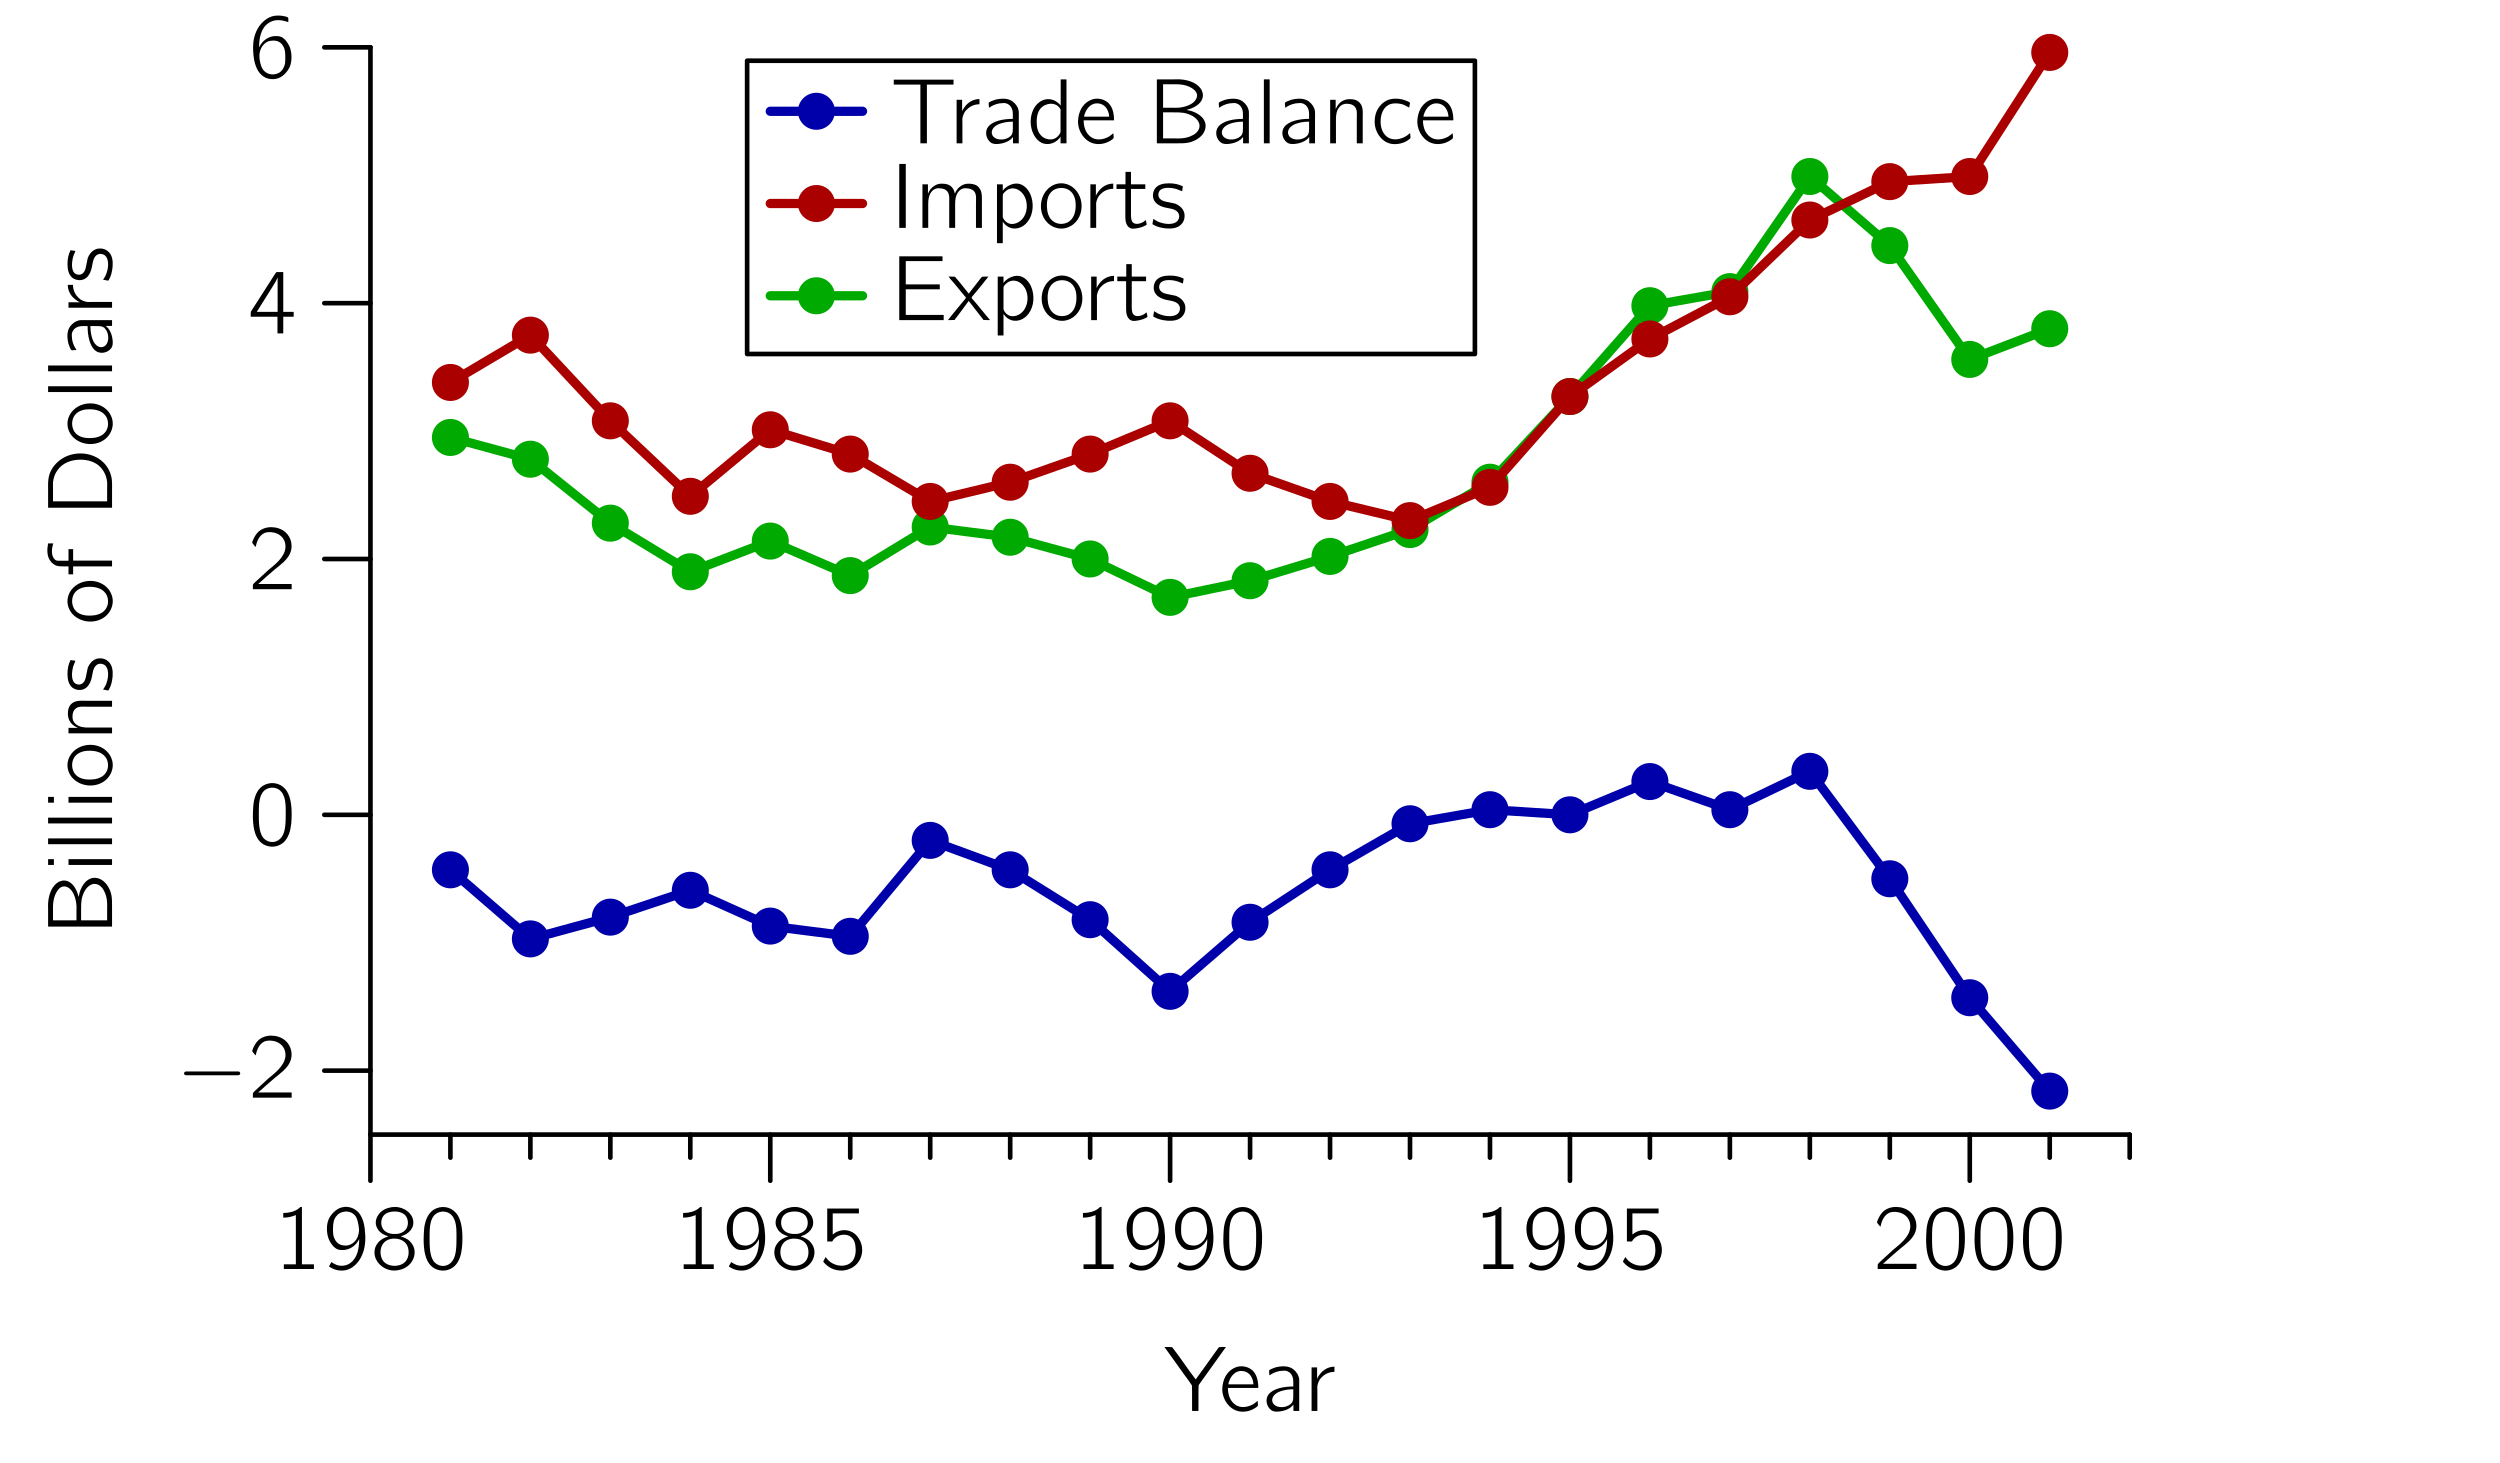 <?xml version="1.0" encoding="UTF-8"?>
<svg xmlns="http://www.w3.org/2000/svg" xmlns:xlink="http://www.w3.org/1999/xlink" viewBox="0 0 270 158" version="1.1">
<defs>
<g>
<symbol overflow="visible" id="glyph2-0">
<path style="stroke: none;" d="M -6.906 -0.984 L 0 -0.984 L 0 -3.015 C 0 -4.031 0.015 -4.531 -0.421 -5.296 C -0.703 -5.75 -1.140 -6.203 -1.812 -6.25 C -1.906 -6.25 -2.015 -6.25 -2.109 -6.234 C -2.843 -6.093 -3.296 -5.343 -3.5 -4.671 C -3.546 -4.515 -3.578 -4.343 -3.609 -4.187 C -3.656 -4.312 -3.687 -4.468 -3.734 -4.609 C -3.953 -5.203 -4.375 -5.875 -5.062 -5.953 C -5.343 -5.984 -5.531 -5.906 -5.734 -5.828 C -6.468 -5.437 -6.843 -4.5 -6.906 -3.515 C -6.921 -3.296 -6.906 -3.078 -6.906 -2.859 L -6.906 -0.984 Z M -3.843 -1.656 L -6.375 -1.656 L -6.375 -2.75 C -6.375 -2.906 -6.390 -3.062 -6.375 -3.218 C -6.359 -3.640 -6.296 -4.062 -6.125 -4.453 C -5.968 -4.796 -5.718 -5.218 -5.312 -5.312 C -4.796 -5.406 -4.375 -4.968 -4.171 -4.546 C -3.968 -4.140 -3.875 -3.703 -3.843 -3.25 C -3.828 -3.062 -3.843 -2.875 -3.843 -2.687 L -3.843 -1.656 Z M -0.531 -1.656 L -3.343 -1.656 L -3.343 -2.796 C -3.343 -3.656 -3.328 -4.093 -2.984 -4.781 C -2.734 -5.234 -2.281 -5.687 -1.718 -5.578 C -1.234 -5.484 -0.921 -5.031 -0.75 -4.593 C -0.609 -4.25 -0.546 -3.875 -0.531 -3.515 C -0.515 -3.328 -0.531 -3.140 -0.531 -2.953 L -0.531 -1.656 Z M -0.531 -1.656 "/>
</symbol>
<symbol overflow="visible" id="glyph2-1">
<path style="stroke: none;" d="M -6.906 -0.796 L -6.281 -0.796 L -6.281 -1.421 L -6.906 -1.421 L -6.906 -0.796 Z M -4.703 -0.796 L 0 -0.796 L 0 -1.421 L -4.703 -1.421 L -4.703 -0.796 Z M -4.703 -0.796 "/>
</symbol>
<symbol overflow="visible" id="glyph2-2">
<path style="stroke: none;" d="M -6.906 -0.796 L 0 -0.796 L 0 -1.421 L -6.906 -1.421 L -6.906 -0.796 Z M -6.906 -0.796 "/>
</symbol>
<symbol overflow="visible" id="glyph2-3">
<path style="stroke: none;" d="M -4.281 -1.234 C -3.390 -0.25 -1.734 -0.125 -0.718 -0.968 C -0.406 -1.218 -0.125 -1.609 -0.015 -2.015 C 0.218 -2.75 -0.015 -3.406 -0.359 -3.875 C -0.968 -4.671 -2.062 -4.968 -3.031 -4.718 C -3.906 -4.5 -4.656 -3.812 -4.796 -2.890 C -4.890 -2.187 -4.625 -1.625 -4.281 -1.234 Z M -4.171 -3.281 C -3.906 -3.859 -3.281 -4.125 -2.671 -4.156 C -1.984 -4.203 -1.140 -4.078 -0.703 -3.468 C -0.625 -3.375 -0.578 -3.265 -0.531 -3.156 C -0.312 -2.546 -0.453 -1.906 -0.921 -1.5 C -1.218 -1.234 -1.687 -1.078 -2.187 -1.062 C -2.859 -1.015 -3.625 -1.125 -4.046 -1.718 C -4.312 -2.109 -4.421 -2.718 -4.171 -3.281 Z M -4.171 -3.281 "/>
</symbol>
<symbol overflow="visible" id="glyph2-4">
<path style="stroke: none;" d="M -3.718 -1.421 L -3.718 -1.406 L -4.703 -1.406 L -4.703 -0.812 L 0 -0.812 L 0 -1.437 L -2.187 -1.437 C -2.671 -1.437 -3.171 -1.406 -3.640 -1.625 C -4.015 -1.828 -4.328 -2.156 -4.265 -2.734 C -4.25 -3.015 -4.171 -3.296 -3.937 -3.484 C -3.609 -3.765 -3.109 -3.687 -2.703 -3.687 L 0 -3.687 L 0 -4.328 L -2.718 -4.328 C -3.187 -4.328 -3.75 -4.390 -4.171 -4.156 C -4.531 -3.937 -4.734 -3.625 -4.765 -3.093 C -4.812 -2.421 -4.546 -1.953 -4.140 -1.656 C -4.015 -1.578 -3.859 -1.468 -3.718 -1.421 Z M -3.718 -1.421 "/>
</symbol>
<symbol overflow="visible" id="glyph2-5">
<path style="stroke: none;" d="M -0.968 -0.390 C -0.828 -0.375 -0.703 -0.343 -0.562 -0.312 C -0.453 -0.296 -0.390 -0.265 -0.343 -0.375 C -0.109 -0.781 0.015 -1.265 0.062 -1.828 C 0.109 -2.406 0.031 -3.093 -0.453 -3.468 C -0.640 -3.640 -0.953 -3.765 -1.265 -3.765 C -1.437 -3.765 -1.609 -3.75 -1.781 -3.671 C -2.187 -3.5 -2.468 -3.140 -2.625 -2.734 C -2.671 -2.531 -2.718 -2.328 -2.75 -2.125 C -2.828 -1.765 -2.859 -1.343 -3.171 -1.078 C -3.406 -0.875 -3.765 -0.890 -4.015 -1.078 C -4.468 -1.437 -4.343 -2.468 -4.156 -3 C -4.093 -3.187 -4.015 -3.296 -3.953 -3.5 L -4.484 -3.578 C -4.703 -3.125 -4.812 -2.703 -4.812 -2.062 C -4.812 -1.453 -4.671 -0.921 -4.296 -0.609 C -3.953 -0.343 -3.437 -0.265 -3.046 -0.437 C -2.640 -0.609 -2.390 -1.015 -2.265 -1.421 C -2.078 -1.984 -2.125 -2.671 -1.687 -3.031 C -1.406 -3.25 -1 -3.218 -0.734 -2.984 C -0.234 -2.484 -0.421 -1.437 -0.703 -0.828 C -0.781 -0.671 -0.890 -0.531 -0.968 -0.390 Z M -0.968 -0.390 "/>
</symbol>
<symbol overflow="visible" id="glyph2-6">
<path style="stroke: none;" d="M -4.703 -1.140 L -4.703 -0.281 L -4.203 -0.281 L -4.203 -1.140 L 0 -1.140 L 0 -1.765 L -4.203 -1.765 L -4.203 -3 L -4.703 -3 L -4.703 -1.75 L -5.578 -1.75 C -5.718 -1.75 -5.875 -1.734 -6.015 -1.781 C -6.187 -1.843 -6.296 -2 -6.375 -2.156 C -6.531 -2.5 -6.515 -2.921 -6.437 -3.281 C -6.421 -3.390 -6.375 -3.5 -6.343 -3.625 L -6.906 -3.625 C -7.031 -2.953 -7.062 -2.203 -6.609 -1.656 C -6.531 -1.562 -6.453 -1.468 -6.343 -1.406 C -6.078 -1.187 -5.828 -1.140 -5.328 -1.140 L -4.703 -1.140 Z M -4.703 -1.140 "/>
</symbol>
<symbol overflow="visible" id="glyph2-7">
<path style="stroke: none;" d="M -6.906 -0.968 L 0 -0.968 L 0 -2.984 C 0 -3.296 0.015 -3.625 -0.015 -3.937 C -0.093 -4.734 -0.484 -5.421 -0.953 -5.875 C -2.281 -7.156 -4.562 -7.140 -5.906 -5.875 C -6.390 -5.421 -6.781 -4.812 -6.875 -4.031 C -6.921 -3.656 -6.906 -3.265 -6.906 -2.890 L -6.906 -0.968 Z M -0.531 -1.656 L -6.375 -1.656 L -6.375 -2.953 C -6.375 -3.218 -6.390 -3.484 -6.375 -3.75 C -6.312 -4.203 -6.171 -4.640 -5.906 -5 C -5.359 -5.812 -4.375 -6.156 -3.421 -6.156 C -2.625 -6.156 -1.812 -5.937 -1.25 -5.343 C -0.875 -4.953 -0.609 -4.406 -0.531 -3.765 C -0.515 -3.5 -0.531 -3.234 -0.531 -2.968 L -0.531 -1.656 Z M -0.531 -1.656 "/>
</symbol>
<symbol overflow="visible" id="glyph2-8">
<path style="stroke: none;" d="M -3.843 -0.859 C -3.875 -0.937 -3.921 -1 -3.968 -1.062 C -4.171 -1.406 -4.343 -1.843 -4.343 -2.359 C -4.343 -2.468 -4.359 -2.578 -4.328 -2.687 C -4.265 -2.906 -4.125 -3.109 -3.937 -3.234 C -3.671 -3.390 -3.5 -3.437 -3.078 -3.437 L -2.640 -3.437 C -2.640 -2.406 -2.421 -1.281 -1.796 -0.781 C -1.296 -0.375 -0.468 -0.531 -0.093 -1.046 C 0.093 -1.296 0.093 -1.609 0.062 -1.921 C 0.015 -2.375 -0.125 -2.828 -0.406 -3.187 C -0.484 -3.281 -0.593 -3.375 -0.687 -3.453 L 0 -3.453 L 0 -4.078 L -2.625 -4.078 C -2.890 -4.078 -3.171 -4.093 -3.437 -4.078 C -3.890 -4.015 -4.265 -3.75 -4.515 -3.421 C -4.890 -2.921 -4.875 -2.203 -4.703 -1.515 C -4.656 -1.390 -4.484 -0.890 -4.390 -0.843 C -4.343 -0.812 -4.281 -0.828 -4.234 -0.828 C -4.093 -0.843 -3.968 -0.859 -3.843 -0.859 Z M -2.343 -3.437 L -1.593 -3.437 C -1.359 -3.437 -1.140 -3.437 -0.921 -3.312 C -0.796 -3.234 -0.703 -3.109 -0.625 -2.984 C -0.281 -2.437 -0.343 -1.515 -0.843 -1.25 C -1.203 -1.031 -1.625 -1.234 -1.843 -1.531 C -2.187 -1.937 -2.343 -2.812 -2.343 -3.437 Z M -2.343 -3.437 "/>
</symbol>
<symbol overflow="visible" id="glyph2-9">
<path style="stroke: none;" d="M -3.453 -1.406 L -3.453 -1.406 L -4.703 -1.406 L -4.703 -0.812 L 0 -0.812 L 0 -1.437 L -2.265 -1.437 C -2.406 -1.437 -2.546 -1.421 -2.703 -1.437 C -3.031 -1.5 -3.359 -1.625 -3.593 -1.859 C -3.937 -2.187 -4.218 -2.640 -4.218 -3.281 L -4.781 -3.281 C -4.781 -2.640 -4.453 -2.062 -3.937 -1.687 C -3.796 -1.578 -3.640 -1.468 -3.453 -1.406 Z M -3.453 -1.406 "/>
</symbol>
<symbol overflow="visible" id="glyph1-0">
<path style="stroke: none;" d="M 0.968 -2.812 C 0.796 -2.75 0.781 -2.484 0.968 -2.437 C 1.031 -2.421 1.078 -2.421 1.140 -2.421 L 6.437 -2.421 C 6.562 -2.421 6.75 -2.390 6.843 -2.484 C 6.953 -2.593 6.890 -2.796 6.734 -2.828 C 6.625 -2.843 6.484 -2.828 6.359 -2.828 L 1.140 -2.828 C 1.078 -2.828 1.031 -2.843 0.968 -2.812 Z M 0.968 -2.812 "/>
</symbol>
<symbol overflow="visible" id="glyph0-0">
<path style="stroke: none;" d="M 0.375 -6.875 L 0.375 -6.343 L 3.25 -6.343 L 3.25 0 L 3.953 0 L 3.953 -6.343 L 6.828 -6.343 L 6.828 -6.875 L 0.375 -6.875 Z M 0.375 -6.875 "/>
</symbol>
<symbol overflow="visible" id="glyph0-1">
<path style="stroke: none;" d="M 1.406 -3.453 L 1.406 -3.453 L 1.406 -4.703 L 0.812 -4.703 L 0.812 0 L 1.437 0 L 1.437 -2.265 C 1.437 -2.406 1.421 -2.546 1.437 -2.703 C 1.5 -3.031 1.625 -3.359 1.859 -3.593 C 2.187 -3.937 2.640 -4.218 3.281 -4.218 L 3.281 -4.781 C 2.640 -4.781 2.062 -4.453 1.687 -3.937 C 1.578 -3.796 1.468 -3.640 1.406 -3.453 Z M 1.406 -3.453 "/>
</symbol>
<symbol overflow="visible" id="glyph0-2">
<path style="stroke: none;" d="M 0.859 -3.843 C 0.937 -3.875 1 -3.921 1.062 -3.968 C 1.406 -4.171 1.843 -4.343 2.359 -4.343 C 2.468 -4.343 2.578 -4.359 2.687 -4.328 C 2.906 -4.265 3.109 -4.125 3.234 -3.937 C 3.390 -3.671 3.437 -3.5 3.437 -3.078 L 3.437 -2.640 C 2.406 -2.640 1.281 -2.421 0.781 -1.796 C 0.375 -1.296 0.531 -0.468 1.046 -0.093 C 1.296 0.093 1.609 0.093 1.921 0.062 C 2.375 0.015 2.828 -0.125 3.187 -0.406 C 3.281 -0.484 3.375 -0.593 3.453 -0.687 L 3.453 0 L 4.078 0 L 4.078 -2.625 C 4.078 -2.890 4.093 -3.171 4.078 -3.437 C 4.015 -3.890 3.75 -4.265 3.421 -4.515 C 2.921 -4.890 2.203 -4.875 1.515 -4.703 C 1.390 -4.656 0.890 -4.484 0.843 -4.390 C 0.812 -4.343 0.828 -4.281 0.828 -4.234 C 0.843 -4.093 0.859 -3.968 0.859 -3.843 Z M 3.437 -2.343 L 3.437 -1.593 C 3.437 -1.359 3.437 -1.140 3.312 -0.921 C 3.234 -0.796 3.109 -0.703 2.984 -0.625 C 2.437 -0.281 1.515 -0.343 1.25 -0.843 C 1.031 -1.203 1.234 -1.625 1.531 -1.843 C 1.937 -2.187 2.812 -2.343 3.437 -2.343 Z M 3.437 -2.343 "/>
</symbol>
<symbol overflow="visible" id="glyph0-3">
<path style="stroke: none;" d="M 3.703 -6.906 L 3.703 -4.078 L 3.687 -4.078 C 3.609 -4.218 3.468 -4.343 3.328 -4.437 C 2.890 -4.781 2.265 -4.875 1.734 -4.640 C 1.453 -4.515 1.218 -4.312 1.015 -4.078 C 0.062 -2.843 0.390 -0.718 1.625 -0.062 C 2.187 0.203 2.859 0.078 3.328 -0.312 C 3.453 -0.421 3.609 -0.578 3.687 -0.734 L 3.687 -0.734 L 3.687 0 L 4.328 0 L 4.328 -6.906 L 3.703 -6.906 Z M 3.671 -3.687 C 3.718 -3.593 3.687 -3.468 3.687 -3.375 L 3.687 -1.390 C 3.687 -1.140 3.671 -1.140 3.546 -0.937 C 3.343 -0.640 3.046 -0.453 2.703 -0.421 C 2.281 -0.390 1.812 -0.562 1.546 -0.890 C 1.218 -1.25 1.109 -1.734 1.109 -2.328 C 1.109 -2.953 1.25 -3.609 1.765 -3.984 C 1.875 -4.062 1.984 -4.125 2.093 -4.156 C 2.703 -4.421 3.406 -4.234 3.671 -3.687 Z M 3.671 -3.687 "/>
</symbol>
<symbol overflow="visible" id="glyph0-4">
<path style="stroke: none;" d="M 4.234 -1.093 C 4.078 -0.968 3.937 -0.828 3.75 -0.718 C 3.125 -0.375 2.359 -0.281 1.812 -0.687 C 1.312 -1.046 1.031 -1.671 1.031 -2.484 L 4.312 -2.484 C 4.312 -3.234 4.156 -3.906 3.718 -4.343 C 3.296 -4.75 2.656 -4.906 2.093 -4.781 C 1.796 -4.703 1.531 -4.562 1.296 -4.375 C 0.671 -3.859 0.421 -3.046 0.421 -2.265 C 0.453 -1.25 1.140 -0.203 2.171 0.031 C 2.734 0.156 3.359 0.046 3.859 -0.25 C 3.953 -0.296 4.218 -0.468 4.265 -0.562 C 4.296 -0.609 4.234 -1.093 4.234 -1.093 Z M 3.796 -2.875 L 1.078 -2.875 C 1.093 -3.031 1.140 -3.171 1.203 -3.312 C 1.406 -3.828 1.890 -4.390 2.609 -4.312 C 3.281 -4.234 3.609 -3.765 3.75 -3.187 C 3.765 -3.078 3.765 -2.968 3.796 -2.875 Z M 3.796 -2.875 "/>
</symbol>
<symbol overflow="visible" id="glyph0-5">
<path style="stroke: none;" d="M 0.984 -6.906 L 0.984 0 L 3.015 0 C 4.031 0 4.531 0.015 5.296 -0.421 C 5.75 -0.703 6.203 -1.140 6.25 -1.812 C 6.25 -1.906 6.25 -2.015 6.234 -2.109 C 6.093 -2.843 5.343 -3.296 4.671 -3.5 C 4.515 -3.546 4.343 -3.578 4.187 -3.609 C 4.312 -3.656 4.468 -3.687 4.609 -3.734 C 5.203 -3.953 5.875 -4.375 5.953 -5.062 C 5.984 -5.343 5.906 -5.531 5.828 -5.734 C 5.437 -6.468 4.5 -6.843 3.515 -6.906 C 3.296 -6.921 3.078 -6.906 2.859 -6.906 L 0.984 -6.906 Z M 1.656 -3.843 L 1.656 -6.375 L 2.75 -6.375 C 2.906 -6.375 3.062 -6.390 3.218 -6.375 C 3.640 -6.359 4.062 -6.296 4.453 -6.125 C 4.796 -5.968 5.218 -5.718 5.312 -5.312 C 5.406 -4.796 4.968 -4.375 4.546 -4.171 C 4.140 -3.968 3.703 -3.875 3.25 -3.843 C 3.062 -3.828 2.875 -3.843 2.687 -3.843 L 1.656 -3.843 Z M 1.656 -0.531 L 1.656 -3.343 L 2.796 -3.343 C 3.656 -3.343 4.093 -3.328 4.781 -2.984 C 5.234 -2.734 5.687 -2.281 5.578 -1.718 C 5.484 -1.234 5.031 -0.921 4.593 -0.75 C 4.25 -0.609 3.875 -0.546 3.515 -0.531 C 3.328 -0.515 3.140 -0.531 2.953 -0.531 L 1.656 -0.531 Z M 1.656 -0.531 "/>
</symbol>
<symbol overflow="visible" id="glyph0-6">
<path style="stroke: none;" d="M 0.796 -6.906 L 0.796 0 L 1.421 0 L 1.421 -6.906 L 0.796 -6.906 Z M 0.796 -6.906 "/>
</symbol>
<symbol overflow="visible" id="glyph0-7">
<path style="stroke: none;" d="M 1.421 -3.718 L 1.406 -3.718 L 1.406 -4.703 L 0.812 -4.703 L 0.812 0 L 1.437 0 L 1.437 -2.187 C 1.437 -2.671 1.406 -3.171 1.625 -3.640 C 1.828 -4.015 2.156 -4.328 2.734 -4.265 C 3.015 -4.25 3.296 -4.171 3.484 -3.937 C 3.765 -3.609 3.687 -3.109 3.687 -2.703 L 3.687 0 L 4.328 0 L 4.328 -2.718 C 4.328 -3.187 4.390 -3.75 4.156 -4.171 C 3.937 -4.531 3.625 -4.734 3.093 -4.765 C 2.421 -4.812 1.953 -4.546 1.656 -4.140 C 1.578 -4.015 1.468 -3.859 1.421 -3.718 Z M 1.421 -3.718 "/>
</symbol>
<symbol overflow="visible" id="glyph0-8">
<path style="stroke: none;" d="M 4.296 -1.109 C 4.187 -1.031 4.093 -0.937 3.984 -0.859 C 3.437 -0.468 2.515 -0.203 1.828 -0.687 C 1.375 -1.031 1.109 -1.593 1.109 -2.343 C 1.109 -3.031 1.328 -3.812 1.984 -4.156 C 2.421 -4.406 3.25 -4.328 3.656 -4.140 C 3.781 -4.093 4.125 -3.875 4.203 -3.859 C 4.203 -3.984 4.234 -4.109 4.265 -4.234 C 4.296 -4.390 4.296 -4.406 4.140 -4.484 C 4.031 -4.531 3.921 -4.593 3.796 -4.625 C 3.328 -4.828 2.593 -4.890 2.062 -4.734 C 1.375 -4.531 0.843 -3.937 0.609 -3.265 C 0.5 -2.937 0.468 -2.593 0.468 -2.265 C 0.484 -1.234 1.171 -0.187 2.203 0.046 C 2.75 0.156 3.406 0.046 3.906 -0.234 C 3.984 -0.281 4.296 -0.484 4.328 -0.562 C 4.359 -0.609 4.296 -1.109 4.296 -1.109 Z M 4.296 -1.109 "/>
</symbol>
<symbol overflow="visible" id="glyph0-9">
<path style="stroke: none;" d="M 0.968 -6.906 L 0.968 0 L 1.671 0 L 1.671 -6.906 L 0.968 -6.906 Z M 0.968 -6.906 "/>
</symbol>
<symbol overflow="visible" id="glyph0-10">
<path style="stroke: none;" d="M 1.421 -3.718 L 1.406 -3.718 L 1.406 -4.703 L 0.812 -4.703 L 0.812 0 L 1.437 0 L 1.437 -2.171 C 1.437 -2.671 1.406 -3.171 1.625 -3.640 C 1.734 -3.859 1.906 -4.078 2.140 -4.187 C 2.328 -4.281 2.531 -4.296 2.734 -4.265 C 3.031 -4.25 3.312 -4.171 3.5 -3.937 C 3.765 -3.593 3.703 -3.109 3.703 -2.703 L 3.703 0 L 4.343 0 L 4.343 -2.171 C 4.343 -2.671 4.312 -3.171 4.531 -3.640 C 4.640 -3.859 4.812 -4.078 5.031 -4.187 C 5.218 -4.281 5.421 -4.296 5.640 -4.265 C 5.921 -4.25 6.203 -4.171 6.406 -3.937 C 6.671 -3.593 6.593 -3.109 6.593 -2.703 L 6.593 0 L 7.234 0 L 7.234 -2.640 C 7.234 -3.25 7.296 -3.921 6.921 -4.343 C 6.703 -4.640 6.343 -4.734 5.984 -4.765 C 5.718 -4.781 5.437 -4.765 5.203 -4.656 C 4.781 -4.468 4.468 -4.109 4.312 -3.703 C 4.281 -3.796 4.265 -3.890 4.234 -3.984 C 4.062 -4.453 3.703 -4.734 3.109 -4.765 C 2.937 -4.781 2.765 -4.781 2.593 -4.75 C 2.218 -4.671 1.890 -4.437 1.656 -4.140 C 1.578 -4.015 1.468 -3.859 1.421 -3.718 Z M 1.421 -3.718 "/>
</symbol>
<symbol overflow="visible" id="glyph0-11">
<path style="stroke: none;" d="M 1.437 -4.015 L 1.437 -4.703 L 0.812 -4.703 L 0.812 1.656 L 1.437 1.656 L 1.437 -0.671 C 1.578 -0.468 1.734 -0.281 1.953 -0.156 C 2.687 0.312 3.609 0.031 4.140 -0.687 C 4.765 -1.515 4.812 -2.734 4.406 -3.656 C 4.156 -4.203 3.671 -4.718 3.046 -4.781 C 2.484 -4.828 1.953 -4.531 1.671 -4.281 C 1.578 -4.203 1.515 -4.109 1.437 -4.015 Z M 2.421 -4.265 C 3.109 -4.312 3.656 -3.781 3.890 -3.171 C 4.203 -2.328 4.015 -1.203 3.218 -0.671 C 3.031 -0.546 2.781 -0.437 2.5 -0.421 C 2.046 -0.390 1.656 -0.671 1.468 -1.078 C 1.421 -1.187 1.437 -1.312 1.437 -1.421 L 1.437 -3.421 C 1.437 -3.687 1.5 -3.703 1.656 -3.875 C 1.859 -4.093 2.125 -4.234 2.421 -4.265 Z M 2.421 -4.265 "/>
</symbol>
<symbol overflow="visible" id="glyph0-12">
<path style="stroke: none;" d="M 1.234 -4.281 C 0.25 -3.390 0.125 -1.734 0.968 -0.718 C 1.218 -0.406 1.609 -0.125 2.015 -0.015 C 2.75 0.218 3.406 -0.015 3.875 -0.359 C 4.671 -0.968 4.968 -2.062 4.718 -3.031 C 4.5 -3.906 3.812 -4.656 2.890 -4.796 C 2.187 -4.890 1.625 -4.625 1.234 -4.281 Z M 3.281 -4.171 C 3.859 -3.906 4.125 -3.281 4.156 -2.671 C 4.203 -1.984 4.078 -1.140 3.468 -0.703 C 3.375 -0.625 3.265 -0.578 3.156 -0.531 C 2.546 -0.312 1.906 -0.453 1.5 -0.921 C 1.234 -1.218 1.078 -1.687 1.062 -2.187 C 1.015 -2.859 1.125 -3.625 1.718 -4.046 C 2.109 -4.312 2.718 -4.421 3.281 -4.171 Z M 3.281 -4.171 "/>
</symbol>
<symbol overflow="visible" id="glyph0-13">
<path style="stroke: none;" d="M 1.156 -6.046 L 1.156 -4.703 L 0.187 -4.703 L 0.187 -4.203 L 1.140 -4.203 L 1.140 -1.515 C 1.140 -1.078 1.109 -0.562 1.406 -0.187 C 1.515 -0.046 1.671 0.046 1.843 0.078 C 2.203 0.125 2.781 -0.031 2.984 -0.109 C 3.078 -0.156 3.406 -0.281 3.453 -0.359 C 3.468 -0.390 3.343 -0.843 3.343 -0.843 L 3.109 -0.656 C 2.781 -0.453 2.187 -0.281 1.906 -0.640 C 1.718 -0.906 1.75 -1.343 1.75 -1.765 L 1.75 -4.203 L 3.296 -4.203 L 3.296 -4.703 L 1.75 -4.703 L 1.75 -6.046 L 1.156 -6.046 Z M 1.156 -6.046 "/>
</symbol>
<symbol overflow="visible" id="glyph0-14">
<path style="stroke: none;" d="M 0.390 -0.968 C 0.375 -0.828 0.343 -0.703 0.312 -0.562 C 0.296 -0.453 0.265 -0.390 0.375 -0.343 C 0.781 -0.109 1.265 0.015 1.828 0.062 C 2.406 0.109 3.093 0.031 3.468 -0.453 C 3.640 -0.640 3.765 -0.953 3.765 -1.265 C 3.765 -1.437 3.75 -1.609 3.671 -1.781 C 3.5 -2.187 3.140 -2.468 2.734 -2.625 C 2.531 -2.671 2.328 -2.718 2.125 -2.75 C 1.765 -2.828 1.343 -2.859 1.078 -3.171 C 0.875 -3.406 0.890 -3.765 1.078 -4.015 C 1.437 -4.468 2.468 -4.343 3 -4.156 C 3.187 -4.093 3.296 -4.015 3.5 -3.953 L 3.578 -4.484 C 3.125 -4.703 2.703 -4.812 2.062 -4.812 C 1.453 -4.812 0.921 -4.671 0.609 -4.296 C 0.343 -3.953 0.265 -3.437 0.437 -3.046 C 0.609 -2.640 1.015 -2.390 1.421 -2.265 C 1.984 -2.078 2.671 -2.125 3.031 -1.687 C 3.25 -1.406 3.218 -1 2.984 -0.734 C 2.484 -0.234 1.437 -0.421 0.828 -0.703 C 0.671 -0.781 0.531 -0.890 0.390 -0.968 Z M 0.390 -0.968 "/>
</symbol>
<symbol overflow="visible" id="glyph0-15">
<path style="stroke: none;" d="M 0.968 -6.890 L 0.968 0 L 5.765 0 L 5.765 -0.562 L 1.671 -0.562 L 1.671 -3.328 L 5.343 -3.328 L 5.343 -3.859 L 1.671 -3.859 L 1.671 -6.375 L 5.640 -6.375 L 5.640 -6.890 L 0.968 -6.890 Z M 0.968 -6.890 "/>
</symbol>
<symbol overflow="visible" id="glyph0-16">
<path style="stroke: none;" d="M 0.062 -4.703 C 0.218 -4.468 0.421 -4.265 0.609 -4.046 L 1.437 -3.046 L 1.796 -2.609 C 1.843 -2.562 1.937 -2.484 1.937 -2.421 C 1.937 -2.375 1.843 -2.296 1.828 -2.25 C 1.421 -1.75 0.171 -0.25 0 0 C 0.234 0 0.484 0 0.703 -0.015 C 1.234 -0.671 1.718 -1.390 2.234 -2.062 L 2.25 -2.062 L 3.843 -0.015 C 4.078 0 4.312 0 4.546 0 C 4.375 -0.234 4.187 -0.421 4.015 -0.640 L 3.062 -1.796 L 2.671 -2.25 C 2.640 -2.296 2.546 -2.375 2.562 -2.421 C 2.562 -2.5 2.640 -2.562 2.687 -2.625 C 2.812 -2.75 4.296 -4.578 4.375 -4.703 C 4.140 -4.703 3.906 -4.703 3.687 -4.687 L 3.546 -4.531 L 2.593 -3.312 L 2.25 -2.859 C 1.734 -3.468 1.281 -4.109 0.75 -4.687 C 0.531 -4.703 0.296 -4.703 0.062 -4.703 Z M 0.062 -4.703 "/>
</symbol>
<symbol overflow="visible" id="glyph0-17">
<path style="stroke: none;" d="M 1.046 -6.046 L 1.046 -5.546 C 1.593 -5.546 1.968 -5.640 2.406 -5.828 L 2.406 -0.5 L 1.109 -0.5 L 1.109 0 L 4.359 0 L 4.359 -0.5 L 3.062 -0.5 L 3.062 -6.703 C 2.812 -6.703 2.859 -6.640 2.671 -6.5 C 2.265 -6.203 1.687 -6.046 1.046 -6.046 Z M 1.046 -6.046 "/>
</symbol>
<symbol overflow="visible" id="glyph0-18">
<path style="stroke: none;" d="M 4.015 -3.25 L 4.015 -3.25 C 4.015 -2.343 3.875 -1.25 3.093 -0.671 C 2.906 -0.515 2.593 -0.375 2.296 -0.359 C 1.765 -0.281 1.312 -0.531 1.015 -0.75 L 0.75 -0.281 C 1.187 0.046 1.843 0.281 2.593 0.125 C 3.281 -0.046 3.812 -0.562 4.156 -1.156 C 4.562 -1.890 4.718 -2.703 4.671 -3.671 C 4.625 -4.640 4.468 -5.468 3.968 -6.078 C 3.515 -6.593 2.656 -6.953 1.781 -6.515 C 1.406 -6.312 1.093 -6 0.875 -5.656 C 0.609 -5.25 0.531 -4.812 0.531 -4.343 C 0.531 -3.843 0.625 -3.359 0.875 -2.921 C 1.078 -2.593 1.328 -2.25 1.718 -2.109 C 1.875 -2.046 2.062 -2.046 2.234 -2.046 C 2.812 -2.046 3.343 -2.328 3.703 -2.75 C 3.828 -2.906 3.953 -3.078 4.015 -3.25 Z M 2.515 -6.203 C 2.968 -6.234 3.390 -6.046 3.640 -5.671 C 3.765 -5.484 3.828 -5.281 3.875 -5.062 C 3.937 -4.828 4 -4.421 4 -4.187 C 3.984 -3.718 3.828 -3.25 3.484 -2.921 C 3.296 -2.734 3 -2.562 2.687 -2.531 C 2.375 -2.515 2.062 -2.562 1.859 -2.687 C 1.531 -2.859 1.281 -3.296 1.218 -3.671 C 1.187 -3.890 1.187 -4.109 1.187 -4.328 C 1.187 -4.890 1.25 -5.375 1.562 -5.718 C 1.781 -6.015 2.046 -6.140 2.515 -6.203 Z M 2.515 -6.203 "/>
</symbol>
<symbol overflow="visible" id="glyph0-19">
<path style="stroke: none;" d="M 1.937 -3.515 C 1.5 -3.390 1.062 -3.171 0.781 -2.781 C 0.578 -2.515 0.437 -2.234 0.437 -1.796 C 0.437 -1.656 0.453 -1.515 0.484 -1.390 C 0.703 -0.484 1.609 0.156 2.515 0.171 C 3.140 0.171 3.765 -0.031 4.203 -0.468 C 4.671 -0.921 4.906 -1.656 4.703 -2.281 C 4.609 -2.578 4.421 -2.843 4.187 -3.062 C 3.921 -3.281 3.609 -3.421 3.281 -3.515 C 3.406 -3.578 3.546 -3.609 3.671 -3.671 C 4 -3.828 4.312 -4.078 4.484 -4.406 C 4.609 -4.625 4.656 -4.843 4.625 -5.187 C 4.515 -6.093 3.578 -6.671 2.703 -6.703 C 2.187 -6.703 1.625 -6.562 1.218 -6.234 C 0.718 -5.843 0.421 -5.171 0.656 -4.562 C 0.843 -4.125 1.140 -3.843 1.562 -3.656 C 1.687 -3.609 1.812 -3.578 1.937 -3.515 Z M 2.453 -6.203 C 2.890 -6.234 3.437 -6.140 3.765 -5.796 C 4.125 -5.390 4.156 -4.640 3.781 -4.218 C 3.546 -3.953 3.187 -3.812 2.843 -3.781 C 2.343 -3.75 1.781 -3.828 1.437 -4.218 C 1.062 -4.656 1.078 -5.453 1.515 -5.859 C 1.765 -6.093 2.109 -6.171 2.453 -6.203 Z M 2.453 -3.281 C 2.921 -3.296 3.421 -3.187 3.75 -2.843 C 4.140 -2.453 4.203 -1.781 4.046 -1.281 C 3.875 -0.703 3.375 -0.390 2.734 -0.343 C 2.265 -0.312 1.734 -0.453 1.421 -0.812 C 1.015 -1.281 0.937 -2.265 1.437 -2.812 C 1.687 -3.109 2.062 -3.25 2.453 -3.281 Z M 2.453 -3.281 "/>
</symbol>
<symbol overflow="visible" id="glyph0-20">
<path style="stroke: none;" d="M 1.578 -6.390 C 0.890 -5.921 0.640 -5.062 0.562 -4.281 C 0.546 -4.093 0.531 -3.921 0.531 -3.75 C 0.531 -3.562 0.515 -3.375 0.515 -3.187 C 0.515 -2.046 0.687 -1 1.265 -0.390 C 1.765 0.156 2.656 0.343 3.359 0.015 C 3.890 -0.218 4.218 -0.671 4.421 -1.203 C 4.671 -1.906 4.703 -2.671 4.703 -3.406 C 4.703 -4.468 4.515 -5.5 4 -6.062 C 3.390 -6.765 2.375 -6.890 1.578 -6.390 Z M 3.546 -5.796 C 3.703 -5.640 3.796 -5.437 3.875 -5.234 C 4.078 -4.671 4.062 -4.046 4.062 -3.437 C 4.062 -2.562 4.062 -1.468 3.640 -0.890 C 3.421 -0.562 3.078 -0.359 2.703 -0.328 C 2.265 -0.296 1.828 -0.515 1.578 -0.859 C 1.171 -1.453 1.156 -2.453 1.156 -3.328 C 1.156 -4.187 1.156 -5.109 1.562 -5.671 C 1.984 -6.296 3 -6.406 3.546 -5.796 Z M 3.546 -5.796 "/>
</symbol>
<symbol overflow="visible" id="glyph0-21">
<path style="stroke: none;" d="M 0.921 -6.531 L 0.921 -2.968 L 1.296 -2.968 C 1.343 -2.968 1.406 -2.953 1.453 -2.968 C 1.5 -3 1.531 -3.078 1.562 -3.125 C 1.625 -3.218 1.703 -3.296 1.781 -3.359 C 2.234 -3.765 3.046 -3.828 3.484 -3.453 C 3.859 -3.171 3.968 -2.703 3.984 -2.265 C 4.046 -1.656 3.875 -1.109 3.609 -0.812 C 3.078 -0.234 2.187 -0.25 1.546 -0.578 C 1.218 -0.734 0.968 -0.968 0.765 -1.281 L 0.75 -1.281 C 0.734 -1.218 0.5 -0.875 0.5 -0.812 C 0.5 -0.781 0.531 -0.734 0.562 -0.703 C 1 -0.187 1.671 0.203 2.578 0.171 C 3.234 0.125 3.859 -0.187 4.25 -0.703 C 4.828 -1.453 4.843 -2.515 4.328 -3.296 C 4.140 -3.609 3.875 -3.859 3.546 -4.015 C 2.890 -4.343 2.062 -4.203 1.515 -3.718 L 1.515 -6 L 4.343 -6 L 4.343 -6.531 L 0.921 -6.531 Z M 0.921 -6.531 "/>
</symbol>
<symbol overflow="visible" id="glyph0-22">
<path style="stroke: none;" d="M 0.812 -4.562 C 0.937 -5.156 1.187 -5.812 1.781 -6.078 C 2.015 -6.156 2.265 -6.187 2.5 -6.156 C 2.984 -6.125 3.468 -5.906 3.765 -5.5 C 3.984 -5.203 4.062 -4.828 4.031 -4.453 C 3.906 -3.390 2.843 -2.625 2.156 -2.046 L 0.781 -0.781 L 0.609 -0.609 C 0.531 -0.531 0.515 -0.531 0.515 -0.343 L 0.515 0 L 4.703 0 L 4.703 -0.562 L 1.093 -0.562 C 1.406 -0.859 2.734 -2.031 2.921 -2.171 C 3.5 -2.640 4.156 -3.109 4.5 -3.796 C 4.890 -4.593 4.687 -5.593 4.015 -6.171 C 3.234 -6.843 1.859 -6.906 1.093 -6.187 C 0.843 -5.937 0.640 -5.609 0.5 -5.234 C 0.484 -5.171 0.437 -5.093 0.453 -5.031 C 0.453 -4.968 0.515 -4.921 0.546 -4.875 C 0.625 -4.781 0.703 -4.656 0.812 -4.562 Z M 0.812 -4.562 "/>
</symbol>
<symbol overflow="visible" id="glyph0-23">
<path style="stroke: none;" d="M 0.281 -1.796 L 3.171 -1.796 L 3.171 0 L 3.796 0 L 3.796 -1.796 L 4.921 -1.796 L 4.921 -2.328 L 3.796 -2.328 L 3.796 -6.625 L 3.25 -6.625 C 3.187 -6.625 3.078 -6.640 3.031 -6.593 C 3 -6.562 2.796 -6.25 2.796 -6.25 L 0.968 -3.390 L 0.5 -2.671 L 0.375 -2.468 C 0.296 -2.359 0.281 -2.328 0.281 -2.140 L 0.281 -1.796 Z M 3.187 -6.046 L 3.187 -2.328 L 0.937 -2.328 C 1 -2.468 2.515 -4.796 3 -5.640 C 3.062 -5.765 3.125 -5.921 3.187 -6.046 Z M 3.187 -6.046 "/>
</symbol>
<symbol overflow="visible" id="glyph0-24">
<path style="stroke: none;" d="M 1.203 -3.281 L 1.187 -3.281 C 1.187 -4.203 1.359 -5.312 2.187 -5.875 C 2.640 -6.187 3.218 -6.312 3.984 -6.093 C 4.109 -6.078 4.218 -6.015 4.343 -5.984 L 4.343 -6.343 C 4.343 -6.375 4.343 -6.453 4.312 -6.484 C 4.25 -6.578 3.687 -6.671 3.656 -6.671 C 2.75 -6.781 2.203 -6.546 1.656 -6.062 C 1 -5.484 0.640 -4.593 0.562 -3.75 C 0.531 -3.453 0.531 -3.156 0.546 -2.859 C 0.609 -1.578 0.921 -0.484 1.859 0 C 2.328 0.218 2.921 0.234 3.390 0.015 C 3.875 -0.203 4.328 -0.734 4.531 -1.234 C 4.765 -1.875 4.718 -2.75 4.484 -3.328 C 4.296 -3.75 3.968 -4.218 3.578 -4.390 C 3.390 -4.468 3.187 -4.484 2.984 -4.484 C 2.421 -4.484 1.906 -4.218 1.546 -3.812 C 1.406 -3.656 1.281 -3.468 1.203 -3.281 Z M 3.328 -3.859 C 3.515 -3.765 3.687 -3.578 3.781 -3.406 C 4.015 -3.031 4.015 -2.593 4.015 -2.156 C 4.015 -1.937 4.015 -1.718 3.984 -1.5 C 3.906 -1.171 3.75 -0.843 3.5 -0.625 C 3.281 -0.453 3.109 -0.390 2.75 -0.343 C 2.281 -0.312 1.843 -0.515 1.578 -0.906 C 1.359 -1.25 1.218 -1.859 1.218 -2.343 C 1.218 -2.984 1.546 -3.609 2.093 -3.875 C 2.437 -4.031 3 -4.046 3.328 -3.859 Z M 3.328 -3.859 "/>
</symbol>
<symbol overflow="visible" id="glyph0-25">
<path style="stroke: none;" d="M 0.031 -6.906 L 2.156 -3.937 C 2.437 -3.546 2.734 -3.171 3 -2.75 C 3.031 -1.875 3 -0.921 3.015 0 L 3.703 0 C 3.718 -0.921 3.687 -1.859 3.718 -2.75 L 3.796 -2.890 L 6.671 -6.906 C 6.421 -6.906 6.156 -6.921 5.937 -6.890 L 5.843 -6.796 L 4.031 -4.265 C 3.828 -3.984 3.609 -3.703 3.406 -3.406 C 2.531 -4.531 1.75 -5.765 0.859 -6.890 C 0.593 -6.906 0.312 -6.906 0.031 -6.906 Z M 0.031 -6.906 "/>
</symbol>
</g>
</defs>
<g id="surface0">
<path style="fill: none; stroke-width: 10; stroke-linecap: round; stroke-linejoin: round; stroke: rgb(0%,0%,66.602%); opacity: 1;stroke-miterlimit: 10;" d="M 831.894 1459.819 L 931.522 1459.819 " transform="matrix(0.1,0,0,-0.1,0,158)"/>
<path style="stroke: none; fill-rule: nonzero; fill: rgb(0%,0%,66.602%); opacity: 1;" d="M 90.171 12.018 C 90.171 11.488 89.960 10.979 89.585 10.604 C 89.210 10.229 88.701 10.018 88.171 10.018 C 87.640 10.018 87.132 10.229 86.757 10.604 C 86.382 10.979 86.171 11.488 86.171 12.018 C 86.171 12.548 86.382 13.057 86.757 13.432 C 87.132 13.807 87.640 14.018 88.171 14.018 C 88.701 14.018 89.210 13.807 89.585 13.432 C 89.960 13.057 90.171 12.548 90.171 12.018 "/>
<g style="fill: rgb(0%,0%,0%); opacity: 1;">
  <use xlink:href="#glyph0-0" x="96.152" y="15.478"/>
</g>
<g style="fill: rgb(0%,0%,0%); opacity: 1;">
  <use xlink:href="#glyph0-1" x="102.503" y="15.478"/>
  <use xlink:href="#glyph0-2" x="105.950" y="15.478"/>
  <use xlink:href="#glyph0-3" x="110.852" y="15.478"/>
  <use xlink:href="#glyph0-4" x="116.003" y="15.478"/>
</g>
<g style="fill: rgb(0%,0%,0%); opacity: 1;">
  <use xlink:href="#glyph0-5" x="123.956" y="15.478"/>
  <use xlink:href="#glyph0-2" x="130.801" y="15.478"/>
  <use xlink:href="#glyph0-6" x="135.702" y="15.478"/>
  <use xlink:href="#glyph0-2" x="137.944" y="15.478"/>
  <use xlink:href="#glyph0-7" x="142.846" y="15.478"/>
  <use xlink:href="#glyph0-8" x="147.996" y="15.478"/>
  <use xlink:href="#glyph0-4" x="152.649" y="15.478"/>
</g>
<path style="fill: none; stroke-width: 10; stroke-linecap: round; stroke-linejoin: round; stroke: rgb(66.602%,0%,0%); opacity: 1;stroke-miterlimit: 10;" d="M 831.894 1360.189 L 931.522 1360.189 " transform="matrix(0.1,0,0,-0.1,0,158)"/>
<path style="stroke: none; fill-rule: nonzero; fill: rgb(66.602%,0%,0%); opacity: 1;" d="M 90.171 21.981 C 90.171 21.449 89.960 20.942 89.585 20.567 C 89.210 20.192 88.701 19.981 88.171 19.981 C 87.640 19.981 87.132 20.192 86.757 20.567 C 86.382 20.942 86.171 21.449 86.171 21.981 C 86.171 22.511 86.382 23.020 86.757 23.395 C 87.132 23.770 87.640 23.981 88.171 23.981 C 88.701 23.981 89.210 23.770 89.585 23.395 C 89.960 23.020 90.171 22.511 90.171 21.981 "/>
<g style="fill: rgb(0%,0%,0%); opacity: 1;">
  <use xlink:href="#glyph0-9" x="96.152" y="24.61"/>
  <use xlink:href="#glyph0-10" x="98.812" y="24.61"/>
  <use xlink:href="#glyph0-11" x="106.862" y="24.61"/>
  <use xlink:href="#glyph0-12" x="112.012" y="24.61"/>
</g>
<g style="fill: rgb(0%,0%,0%); opacity: 1;">
  <use xlink:href="#glyph0-1" x="116.949" y="24.61"/>
  <use xlink:href="#glyph0-13" x="120.396" y="24.61"/>
  <use xlink:href="#glyph0-14" x="124.172" y="24.61"/>
</g>
<path style="fill: none; stroke-width: 10; stroke-linecap: round; stroke-linejoin: round; stroke: rgb(0%,66.602%,0%); opacity: 1;stroke-miterlimit: 10;" d="M 831.894 1260.559 L 931.522 1260.559 " transform="matrix(0.1,0,0,-0.1,0,158)"/>
<path style="stroke: none; fill-rule: nonzero; fill: rgb(0%,66.602%,0%); opacity: 1;" d="M 90.171 31.944 C 90.171 31.412 89.960 30.904 89.585 30.529 C 89.210 30.154 88.701 29.944 88.171 29.944 C 87.640 29.944 87.132 30.154 86.757 30.529 C 86.382 30.904 86.171 31.412 86.171 31.944 C 86.171 32.473 86.382 32.983 86.757 33.358 C 87.132 33.733 87.640 33.944 88.171 33.944 C 88.701 33.944 89.210 33.733 89.585 33.358 C 89.960 32.983 90.171 32.473 90.171 31.944 "/>
<g style="fill: rgb(0%,0%,0%); opacity: 1;">
  <use xlink:href="#glyph0-15" x="96.152" y="34.573"/>
  <use xlink:href="#glyph0-16" x="102.378" y="34.573"/>
  <use xlink:href="#glyph0-11" x="106.941" y="34.573"/>
  <use xlink:href="#glyph0-12" x="112.092" y="34.573"/>
</g>
<g style="fill: rgb(0%,0%,0%); opacity: 1;">
  <use xlink:href="#glyph0-1" x="117.033" y="34.573"/>
  <use xlink:href="#glyph0-13" x="120.480" y="34.573"/>
  <use xlink:href="#glyph0-14" x="124.256" y="34.573"/>
</g>
<path style="fill: none; stroke-width: 5; stroke-linecap: round; stroke-linejoin: round; stroke: rgb(0%,0%,0%); opacity: 1;stroke-miterlimit: 10;" d="M 806.894 1197.669 L 1592.890 1197.669 L 1592.890 1514.411 L 806.894 1514.411 L 806.894 1197.669 Z M 806.894 1197.669 " transform="matrix(0.1,0,0,-0.1,0,158)"/>
<path style="stroke: none; fill-rule: nonzero; fill: rgb(0%,66.602%,0%); opacity: 1;" d="M 50.646 47.246 C 50.646 46.716 50.435 46.207 50.060 45.832 C 49.685 45.457 49.175 45.246 48.646 45.246 C 48.115 45.246 47.607 45.457 47.232 45.832 C 46.855 46.207 46.646 46.716 46.646 47.246 C 46.646 47.776 46.855 48.285 47.232 48.660 C 47.607 49.035 48.115 49.246 48.646 49.246 C 49.175 49.246 49.685 49.035 50.060 48.660 C 50.435 48.285 50.646 47.776 50.646 47.246 "/>
<path style="stroke: none; fill-rule: nonzero; fill: rgb(0%,66.602%,0%); opacity: 1;" d="M 59.281 49.595 C 59.281 49.063 59.070 48.556 58.695 48.181 C 58.320 47.804 57.812 47.595 57.281 47.595 C 56.75 47.595 56.242 47.804 55.867 48.181 C 55.492 48.556 55.281 49.063 55.281 49.595 C 55.281 50.125 55.492 50.634 55.867 51.009 C 56.242 51.384 56.75 51.595 57.281 51.595 C 57.812 51.595 58.320 51.384 58.695 51.009 C 59.070 50.634 59.281 50.125 59.281 49.595 "/>
<path style="stroke: none; fill-rule: nonzero; fill: rgb(0%,66.602%,0%); opacity: 1;" d="M 67.916 56.501 C 67.916 55.972 67.705 55.462 67.330 55.087 C 66.955 54.712 66.447 54.501 65.916 54.501 C 65.386 54.501 64.876 54.712 64.501 55.087 C 64.126 55.462 63.916 55.972 63.916 56.501 C 63.916 57.033 64.126 57.541 64.501 57.916 C 64.876 58.291 65.386 58.502 65.916 58.502 C 66.447 58.502 66.955 58.291 67.330 57.916 C 67.705 57.541 67.916 57.033 67.916 56.501 "/>
<path style="stroke: none; fill-rule: nonzero; fill: rgb(0%,66.602%,0%); opacity: 1;" d="M 76.554 61.751 C 76.554 61.221 76.343 60.712 75.968 60.337 C 75.593 59.962 75.085 59.751 74.554 59.751 C 74.025 59.751 73.515 59.962 73.140 60.337 C 72.765 60.712 72.554 61.221 72.554 61.751 C 72.554 62.282 72.765 62.791 73.140 63.166 C 73.515 63.541 74.025 63.751 74.554 63.751 C 75.085 63.751 75.593 63.541 75.968 63.166 C 76.343 62.791 76.554 62.282 76.554 61.751 "/>
<path style="stroke: none; fill-rule: nonzero; fill: rgb(0%,66.602%,0%); opacity: 1;" d="M 85.191 58.436 C 85.191 57.906 84.980 57.397 84.605 57.022 C 84.230 56.647 83.720 56.436 83.191 56.436 C 82.660 56.436 82.152 56.647 81.777 57.022 C 81.402 57.397 81.191 57.906 81.191 58.436 C 81.191 58.966 81.402 59.475 81.777 59.850 C 82.152 60.225 82.660 60.436 83.191 60.436 C 83.720 60.436 84.230 60.225 84.605 59.850 C 84.980 59.475 85.191 58.966 85.191 58.436 "/>
<path style="stroke: none; fill-rule: nonzero; fill: rgb(0%,66.602%,0%); opacity: 1;" d="M 93.828 62.166 C 93.828 61.635 93.617 61.127 93.242 60.752 C 92.867 60.377 92.357 60.166 91.828 60.166 C 91.296 60.166 90.789 60.377 90.414 60.752 C 90.039 61.127 89.828 61.635 89.828 62.166 C 89.828 62.696 90.039 63.205 90.414 63.580 C 90.789 63.955 91.296 64.166 91.828 64.166 C 92.357 64.166 92.867 63.955 93.242 63.580 C 93.617 63.205 93.828 62.696 93.828 62.166 "/>
<path style="stroke: none; fill-rule: nonzero; fill: rgb(0%,66.602%,0%); opacity: 1;" d="M 102.462 56.917 C 102.462 56.386 102.251 55.878 101.876 55.501 C 101.501 55.126 100.992 54.917 100.462 54.917 C 99.931 54.917 99.423 55.126 99.048 55.501 C 98.673 55.878 98.462 56.386 98.462 56.917 C 98.462 57.447 98.673 57.955 99.048 58.330 C 99.423 58.705 99.931 58.916 100.462 58.916 C 100.992 58.916 101.501 58.705 101.876 58.330 C 102.251 57.955 102.462 57.447 102.462 56.917 "/>
<path style="stroke: none; fill-rule: nonzero; fill: rgb(0%,66.602%,0%); opacity: 1;" d="M 111.100 58.021 C 111.100 57.490 110.889 56.983 110.514 56.608 C 110.139 56.233 109.628 56.022 109.100 56.022 C 108.567 56.022 108.061 56.233 107.686 56.608 C 107.311 56.983 107.100 57.490 107.100 58.021 C 107.100 58.552 107.311 59.060 107.686 59.435 C 108.061 59.811 108.567 60.021 109.100 60.021 C 109.628 60.021 110.139 59.811 110.514 59.435 C 110.889 59.060 111.100 58.552 111.100 58.021 "/>
<path style="stroke: none; fill-rule: nonzero; fill: rgb(0%,66.602%,0%); opacity: 1;" d="M 119.735 60.370 C 119.735 59.839 119.524 59.331 119.149 58.956 C 118.774 58.581 118.268 58.370 117.735 58.370 C 117.207 58.370 116.697 58.581 116.322 58.956 C 115.947 59.331 115.735 59.839 115.735 60.370 C 115.735 60.900 115.947 61.409 116.322 61.784 C 116.697 62.159 117.207 62.370 117.735 62.370 C 118.268 62.370 118.774 62.159 119.149 61.784 C 119.524 61.409 119.735 60.900 119.735 60.370 "/>
<path style="stroke: none; fill-rule: nonzero; fill: rgb(0%,66.602%,0%); opacity: 1;" d="M 128.371 64.514 C 128.371 63.984 128.162 63.475 127.787 63.100 C 127.412 62.725 126.901 62.514 126.371 62.514 C 125.841 62.514 125.332 62.725 124.957 63.100 C 124.582 63.475 124.371 63.984 124.371 64.514 C 124.371 65.045 124.582 65.553 124.957 65.929 C 125.332 66.304 125.841 66.514 126.371 66.514 C 126.901 66.514 127.412 66.304 127.787 65.929 C 128.162 65.553 128.371 65.045 128.371 64.514 "/>
<path style="stroke: none; fill-rule: nonzero; fill: rgb(0%,66.602%,0%); opacity: 1;" d="M 137.007 62.718 C 137.007 62.188 136.796 61.679 136.421 61.304 C 136.046 60.929 135.539 60.718 135.007 60.718 C 134.477 60.718 133.968 60.929 133.593 61.304 C 133.218 61.679 133.007 62.188 133.007 62.718 C 133.007 63.249 133.218 63.758 133.593 64.133 C 133.968 64.508 134.477 64.718 135.007 64.718 C 135.539 64.718 136.046 64.508 136.421 64.133 C 136.796 63.758 137.007 63.249 137.007 62.718 "/>
<path style="stroke: none; fill-rule: nonzero; fill: rgb(0%,66.602%,0%); opacity: 1;" d="M 145.645 60.094 C 145.645 59.563 145.436 59.055 145.061 58.680 C 144.686 58.304 144.175 58.094 143.645 58.094 C 143.115 58.094 142.606 58.304 142.231 58.680 C 141.856 59.055 141.645 59.563 141.645 60.094 C 141.645 60.624 141.856 61.133 142.231 61.508 C 142.606 61.883 143.115 62.094 143.645 62.094 C 144.175 62.094 144.686 61.883 145.061 61.508 C 145.436 61.133 145.645 60.624 145.645 60.094 "/>
<path style="stroke: none; fill-rule: nonzero; fill: rgb(0%,66.602%,0%); opacity: 1;" d="M 154.281 57.192 C 154.281 56.662 154.070 56.154 153.695 55.779 C 153.320 55.404 152.811 55.192 152.281 55.192 C 151.751 55.192 151.242 55.404 150.867 55.779 C 150.492 56.154 150.281 56.662 150.281 57.192 C 150.281 57.723 150.492 58.231 150.867 58.607 C 151.242 58.982 151.751 59.192 152.281 59.192 C 152.811 59.192 153.320 58.982 153.695 58.607 C 154.070 58.231 154.281 57.723 154.281 57.192 "/>
<path style="stroke: none; fill-rule: nonzero; fill: rgb(0%,66.602%,0%); opacity: 1;" d="M 162.917 52.080 C 162.917 51.550 162.707 51.042 162.332 50.667 C 161.957 50.292 161.449 50.080 160.917 50.080 C 160.389 50.080 159.878 50.292 159.503 50.667 C 159.128 51.042 158.917 51.550 158.917 52.080 C 158.917 52.612 159.128 53.121 159.503 53.496 C 159.878 53.871 160.389 54.080 160.917 54.080 C 161.449 54.080 161.957 53.871 162.332 53.496 C 162.707 53.121 162.917 52.612 162.917 52.080 "/>
<path style="stroke: none; fill-rule: nonzero; fill: rgb(0%,66.602%,0%); opacity: 1;" d="M 171.554 42.824 C 171.554 42.294 171.343 41.785 170.968 41.410 C 170.593 41.035 170.085 40.824 169.554 40.824 C 169.024 40.824 168.516 41.035 168.141 41.410 C 167.766 41.785 167.554 42.294 167.554 42.824 C 167.554 43.356 167.766 43.863 168.141 44.240 C 168.516 44.615 169.024 44.824 169.554 44.824 C 170.085 44.824 170.593 44.615 170.968 44.240 C 171.343 43.863 171.554 43.356 171.554 42.824 "/>
<path style="stroke: none; fill-rule: nonzero; fill: rgb(0%,66.602%,0%); opacity: 1;" d="M 180.188 33.016 C 180.188 32.487 179.979 31.977 179.604 31.602 C 179.229 31.227 178.720 31.016 178.188 31.016 C 177.660 31.016 177.149 31.227 176.774 31.602 C 176.399 31.977 176.188 32.487 176.188 33.016 C 176.188 33.548 176.399 34.056 176.774 34.431 C 177.149 34.806 177.660 35.016 178.188 35.016 C 178.720 35.016 179.229 34.806 179.604 34.431 C 179.979 34.056 180.188 33.548 180.188 33.016 "/>
<path style="stroke: none; fill-rule: nonzero; fill: rgb(0%,66.602%,0%); opacity: 1;" d="M 188.826 31.496 C 188.826 30.966 188.615 30.457 188.240 30.082 C 187.865 29.707 187.356 29.496 186.826 29.496 C 186.296 29.496 185.787 29.707 185.412 30.082 C 185.037 30.457 184.826 30.966 184.826 31.496 C 184.826 32.028 185.037 32.535 185.412 32.912 C 185.787 33.287 186.296 33.496 186.826 33.496 C 187.356 33.496 187.865 33.287 188.240 32.912 C 188.615 32.535 188.826 32.028 188.826 31.496 "/>
<path style="stroke: none; fill-rule: nonzero; fill: rgb(0%,66.602%,0%); opacity: 1;" d="M 197.464 19.063 C 197.464 18.533 197.253 18.024 196.878 17.649 C 196.503 17.274 195.994 17.063 195.464 17.063 C 194.934 17.063 194.425 17.274 194.050 17.649 C 193.675 18.024 193.464 18.533 193.464 19.063 C 193.464 19.593 193.675 20.102 194.050 20.477 C 194.425 20.852 194.934 21.063 195.464 21.063 C 195.994 21.063 196.503 20.852 196.878 20.477 C 197.253 20.102 197.464 19.593 197.464 19.063 "/>
<path style="stroke: none; fill-rule: nonzero; fill: rgb(0%,66.602%,0%); opacity: 1;" d="M 206.100 26.524 C 206.100 25.992 205.889 25.485 205.514 25.110 C 205.139 24.735 204.630 24.524 204.100 24.524 C 203.567 24.524 203.061 24.735 202.686 25.110 C 202.311 25.485 202.100 25.992 202.100 26.524 C 202.100 27.054 202.311 27.563 202.686 27.938 C 203.061 28.313 203.567 28.524 204.100 28.524 C 204.630 28.524 205.139 28.313 205.514 27.938 C 205.889 27.563 206.100 27.054 206.100 26.524 "/>
<path style="stroke: none; fill-rule: nonzero; fill: rgb(0%,66.602%,0%); opacity: 1;" d="M 214.733 38.819 C 214.733 38.289 214.524 37.779 214.147 37.404 C 213.772 37.029 213.266 36.819 212.733 36.819 C 212.205 36.819 211.695 37.029 211.320 37.404 C 210.945 37.779 210.733 38.289 210.733 38.819 C 210.733 39.350 210.945 39.858 211.320 40.233 C 211.695 40.608 212.205 40.819 212.733 40.819 C 213.266 40.819 213.772 40.608 214.147 40.233 C 214.524 39.858 214.733 39.350 214.733 38.819 "/>
<path style="stroke: none; fill-rule: nonzero; fill: rgb(0%,66.602%,0%); opacity: 1;" d="M 223.373 35.503 C 223.373 34.973 223.162 34.464 222.787 34.089 C 222.412 33.714 221.904 33.503 221.373 33.503 C 220.841 33.503 220.334 33.714 219.959 34.089 C 219.584 34.464 219.373 34.973 219.373 35.503 C 219.373 36.033 219.584 36.542 219.959 36.917 C 220.334 37.292 220.841 37.503 221.373 37.503 C 221.904 37.503 222.412 37.292 222.787 36.917 C 223.162 36.542 223.373 36.033 223.373 35.503 "/>
<path style="fill: none; stroke-width: 10; stroke-linecap: round; stroke-linejoin: round; stroke: rgb(0%,66.602%,0%); opacity: 1;stroke-miterlimit: 10;" d="M 486.464 1107.539 L 572.812 1084.049 L 659.160 1014.980 L 745.547 962.480 L 831.914 995.637 L 918.280 958.336 L 1004.629 1010.829 L 1091.000 999.781 L 1177.359 976.296 L 1263.710 934.851 L 1350.079 952.812 L 1436.459 979.058 L 1522.810 1008.070 L 1609.179 1059.190 L 1695.549 1151.750 L 1781.889 1249.830 L 1868.260 1265.030 L 1954.649 1389.360 L 2041.000 1314.759 L 2127.339 1191.809 L 2213.730 1224.960 " transform="matrix(0.1,0,0,-0.1,0,158)"/>
<path style="stroke: none; fill-rule: nonzero; fill: rgb(66.602%,0%,0%); opacity: 1;" d="M 50.646 41.306 C 50.646 40.774 50.435 40.266 50.060 39.891 C 49.685 39.516 49.175 39.306 48.646 39.306 C 48.115 39.306 47.607 39.516 47.232 39.891 C 46.855 40.266 46.646 40.774 46.646 41.306 C 46.646 41.835 46.855 42.345 47.232 42.720 C 47.607 43.095 48.115 43.306 48.646 43.306 C 49.175 43.306 49.685 43.095 50.060 42.720 C 50.435 42.345 50.646 41.835 50.646 41.306 "/>
<path style="stroke: none; fill-rule: nonzero; fill: rgb(66.602%,0%,0%); opacity: 1;" d="M 59.281 36.195 C 59.281 35.664 59.070 35.154 58.695 34.779 C 58.320 34.404 57.812 34.195 57.281 34.195 C 56.75 34.195 56.242 34.404 55.867 34.779 C 55.492 35.154 55.281 35.664 55.281 36.195 C 55.281 36.725 55.492 37.233 55.867 37.608 C 56.242 37.983 56.75 38.195 57.281 38.195 C 57.812 38.195 58.320 37.983 58.695 37.608 C 59.070 37.233 59.281 36.725 59.281 36.195 "/>
<path style="stroke: none; fill-rule: nonzero; fill: rgb(66.602%,0%,0%); opacity: 1;" d="M 67.916 45.449 C 67.916 44.919 67.705 44.410 67.330 44.035 C 66.955 43.660 66.447 43.449 65.916 43.449 C 65.386 43.449 64.876 43.660 64.501 44.035 C 64.126 44.410 63.916 44.919 63.916 45.449 C 63.916 45.981 64.126 46.488 64.501 46.863 C 64.876 47.238 65.386 47.449 65.916 47.449 C 66.447 47.449 66.955 47.238 67.330 46.863 C 67.705 46.488 67.916 45.981 67.916 45.449 "/>
<path style="stroke: none; fill-rule: nonzero; fill: rgb(66.602%,0%,0%); opacity: 1;" d="M 76.554 53.600 C 76.554 53.070 76.343 52.561 75.968 52.186 C 75.593 51.811 75.085 51.600 74.554 51.600 C 74.025 51.600 73.515 51.811 73.140 52.186 C 72.765 52.561 72.554 53.070 72.554 53.600 C 72.554 54.132 72.765 54.639 73.140 55.014 C 73.515 55.389 74.025 55.600 74.554 55.600 C 75.085 55.600 75.593 55.389 75.968 55.014 C 76.343 54.639 76.554 54.132 76.554 53.600 "/>
<path style="stroke: none; fill-rule: nonzero; fill: rgb(66.602%,0%,0%); opacity: 1;" d="M 85.191 46.417 C 85.191 45.886 84.980 45.378 84.605 45.003 C 84.230 44.628 83.720 44.417 83.191 44.417 C 82.660 44.417 82.152 44.628 81.777 45.003 C 81.402 45.378 81.191 45.886 81.191 46.417 C 81.191 46.947 81.402 47.457 81.777 47.832 C 82.152 48.207 82.660 48.417 83.191 48.417 C 83.720 48.417 84.230 48.207 84.605 47.832 C 84.980 47.457 85.191 46.947 85.191 46.417 "/>
<path style="stroke: none; fill-rule: nonzero; fill: rgb(66.602%,0%,0%); opacity: 1;" d="M 93.828 49.042 C 93.828 48.511 93.617 48.003 93.242 47.628 C 92.867 47.253 92.357 47.042 91.828 47.042 C 91.296 47.042 90.789 47.253 90.414 47.628 C 90.039 48.003 89.828 48.511 89.828 49.042 C 89.828 49.572 90.039 50.080 90.414 50.455 C 90.789 50.830 91.296 51.042 91.828 51.042 C 92.357 51.042 92.867 50.830 93.242 50.455 C 93.617 50.080 93.828 49.572 93.828 49.042 "/>
<path style="stroke: none; fill-rule: nonzero; fill: rgb(66.602%,0%,0%); opacity: 1;" d="M 102.462 54.154 C 102.462 53.623 102.251 53.115 101.876 52.738 C 101.501 52.363 100.992 52.154 100.462 52.154 C 99.931 52.154 99.423 52.363 99.048 52.738 C 98.673 53.115 98.462 53.623 98.462 54.154 C 98.462 54.684 98.673 55.192 99.048 55.567 C 99.423 55.942 99.931 56.154 100.462 56.154 C 100.992 56.154 101.501 55.942 101.876 55.567 C 102.251 55.192 102.462 54.684 102.462 54.154 "/>
<path style="stroke: none; fill-rule: nonzero; fill: rgb(66.602%,0%,0%); opacity: 1;" d="M 111.100 52.080 C 111.100 51.550 110.889 51.042 110.514 50.667 C 110.139 50.292 109.628 50.080 109.100 50.080 C 108.567 50.080 108.061 50.292 107.686 50.667 C 107.311 51.042 107.100 51.550 107.100 52.080 C 107.100 52.612 107.311 53.121 107.686 53.496 C 108.061 53.871 108.567 54.080 109.100 54.080 C 109.628 54.080 110.139 53.871 110.514 53.496 C 110.889 53.121 111.100 52.612 111.100 52.080 "/>
<path style="stroke: none; fill-rule: nonzero; fill: rgb(66.602%,0%,0%); opacity: 1;" d="M 119.735 49.042 C 119.735 48.511 119.524 48.003 119.149 47.628 C 118.774 47.253 118.268 47.042 117.735 47.042 C 117.207 47.042 116.697 47.253 116.322 47.628 C 115.947 48.003 115.735 48.511 115.735 49.042 C 115.735 49.572 115.947 50.080 116.322 50.455 C 116.697 50.830 117.207 51.042 117.735 51.042 C 118.268 51.042 118.774 50.830 119.149 50.455 C 119.524 50.080 119.735 49.572 119.735 49.042 "/>
<path style="stroke: none; fill-rule: nonzero; fill: rgb(66.602%,0%,0%); opacity: 1;" d="M 128.371 45.449 C 128.371 44.919 128.162 44.410 127.787 44.035 C 127.412 43.660 126.901 43.449 126.371 43.449 C 125.841 43.449 125.332 43.660 124.957 44.035 C 124.582 44.410 124.371 44.919 124.371 45.449 C 124.371 45.981 124.582 46.488 124.957 46.863 C 125.332 47.238 125.841 47.449 126.371 47.449 C 126.901 47.449 127.412 47.238 127.787 46.863 C 128.162 46.488 128.371 45.981 128.371 45.449 "/>
<path style="stroke: none; fill-rule: nonzero; fill: rgb(66.602%,0%,0%); opacity: 1;" d="M 137.007 51.113 C 137.007 50.584 136.796 50.074 136.421 49.699 C 136.046 49.324 135.539 49.113 135.007 49.113 C 134.477 49.113 133.968 49.324 133.593 49.699 C 133.218 50.074 133.007 50.584 133.007 51.113 C 133.007 51.645 133.218 52.154 133.593 52.529 C 133.968 52.904 134.477 53.113 135.007 53.113 C 135.539 53.113 136.046 52.904 136.421 52.529 C 136.796 52.154 137.007 51.645 137.007 51.113 "/>
<path style="stroke: none; fill-rule: nonzero; fill: rgb(66.602%,0%,0%); opacity: 1;" d="M 145.645 54.154 C 145.645 53.623 145.436 53.115 145.061 52.738 C 144.686 52.363 144.175 52.154 143.645 52.154 C 143.115 52.154 142.606 52.363 142.231 52.738 C 141.856 53.115 141.645 53.623 141.645 54.154 C 141.645 54.684 141.856 55.192 142.231 55.567 C 142.606 55.942 143.115 56.154 143.645 56.154 C 144.175 56.154 144.686 55.942 145.061 55.567 C 145.436 55.192 145.645 54.684 145.645 54.154 "/>
<path style="stroke: none; fill-rule: nonzero; fill: rgb(66.602%,0%,0%); opacity: 1;" d="M 154.281 56.225 C 154.281 55.695 154.070 55.186 153.695 54.811 C 153.320 54.436 152.811 54.225 152.281 54.225 C 151.751 54.225 151.242 54.436 150.867 54.811 C 150.492 55.186 150.281 55.695 150.281 56.225 C 150.281 56.755 150.492 57.264 150.867 57.639 C 151.242 58.015 151.751 58.225 152.281 58.225 C 152.811 58.225 153.320 58.015 153.695 57.639 C 154.070 57.264 154.281 56.755 154.281 56.225 "/>
<path style="stroke: none; fill-rule: nonzero; fill: rgb(66.602%,0%,0%); opacity: 1;" d="M 162.917 52.634 C 162.917 52.104 162.707 51.595 162.332 51.220 C 161.957 50.845 161.449 50.634 160.917 50.634 C 160.389 50.634 159.878 50.845 159.503 51.220 C 159.128 51.595 158.917 52.104 158.917 52.634 C 158.917 53.164 159.128 53.673 159.503 54.048 C 159.878 54.423 160.389 54.634 160.917 54.634 C 161.449 54.634 161.957 54.423 162.332 54.048 C 162.707 53.673 162.917 53.164 162.917 52.634 "/>
<path style="stroke: none; fill-rule: nonzero; fill: rgb(66.602%,0%,0%); opacity: 1;" d="M 171.554 42.824 C 171.554 42.294 171.343 41.785 170.968 41.410 C 170.593 41.035 170.085 40.824 169.554 40.824 C 169.024 40.824 168.516 41.035 168.141 41.410 C 167.766 41.785 167.554 42.294 167.554 42.824 C 167.554 43.356 167.766 43.863 168.141 44.240 C 168.516 44.615 169.024 44.824 169.554 44.824 C 170.085 44.824 170.593 44.615 170.968 44.240 C 171.343 43.863 171.554 43.356 171.554 42.824 "/>
<path style="stroke: none; fill-rule: nonzero; fill: rgb(66.602%,0%,0%); opacity: 1;" d="M 180.188 36.608 C 180.188 36.078 179.979 35.570 179.604 35.195 C 179.229 34.820 178.720 34.608 178.188 34.608 C 177.660 34.608 177.149 34.820 176.774 35.195 C 176.399 35.570 176.188 36.078 176.188 36.608 C 176.188 37.139 176.399 37.647 176.774 38.022 C 177.149 38.397 177.660 38.608 178.188 38.608 C 178.720 38.608 179.229 38.397 179.604 38.022 C 179.979 37.647 180.188 37.139 180.188 36.608 "/>
<path style="stroke: none; fill-rule: nonzero; fill: rgb(66.602%,0%,0%); opacity: 1;" d="M 188.826 32.050 C 188.826 31.520 188.615 31.011 188.240 30.636 C 187.865 30.261 187.356 30.050 186.826 30.050 C 186.296 30.050 185.787 30.261 185.412 30.636 C 185.037 31.011 184.826 31.520 184.826 32.050 C 184.826 32.580 185.037 33.089 185.412 33.464 C 185.787 33.839 186.296 34.050 186.826 34.050 C 187.356 34.050 187.865 33.839 188.240 33.464 C 188.615 33.089 188.826 32.580 188.826 32.050 "/>
<path style="stroke: none; fill-rule: nonzero; fill: rgb(66.602%,0%,0%); opacity: 1;" d="M 197.464 23.761 C 197.464 23.229 197.253 22.722 196.878 22.347 C 196.503 21.972 195.994 21.761 195.464 21.761 C 194.934 21.761 194.425 21.972 194.050 22.347 C 193.675 22.722 193.464 23.229 193.464 23.761 C 193.464 24.291 193.675 24.800 194.050 25.175 C 194.425 25.550 194.934 25.761 195.464 25.761 C 195.994 25.761 196.503 25.550 196.878 25.175 C 197.253 24.800 197.464 24.291 197.464 23.761 "/>
<path style="stroke: none; fill-rule: nonzero; fill: rgb(66.602%,0%,0%); opacity: 1;" d="M 206.100 19.615 C 206.100 19.085 205.889 18.576 205.514 18.201 C 205.139 17.826 204.630 17.615 204.100 17.615 C 203.567 17.615 203.061 17.826 202.686 18.201 C 202.311 18.576 202.100 19.085 202.100 19.615 C 202.100 20.147 202.311 20.656 202.686 21.031 C 203.061 21.406 203.567 21.615 204.100 21.615 C 204.630 21.615 205.139 21.406 205.514 21.031 C 205.889 20.656 206.100 20.147 206.100 19.615 "/>
<path style="stroke: none; fill-rule: nonzero; fill: rgb(66.602%,0%,0%); opacity: 1;" d="M 214.733 19.063 C 214.733 18.533 214.524 18.024 214.147 17.649 C 213.772 17.274 213.266 17.063 212.733 17.063 C 212.205 17.063 211.695 17.274 211.320 17.649 C 210.945 18.024 210.733 18.533 210.733 19.063 C 210.733 19.593 210.945 20.102 211.320 20.477 C 211.695 20.852 212.205 21.063 212.733 21.063 C 213.266 21.063 213.772 20.852 214.147 20.477 C 214.524 20.102 214.733 19.593 214.733 19.063 "/>
<path style="stroke: none; fill-rule: nonzero; fill: rgb(66.602%,0%,0%); opacity: 1;" d="M 223.373 5.662 C 223.373 5.132 223.162 4.623 222.787 4.248 C 222.412 3.873 221.904 3.662 221.373 3.662 C 220.841 3.662 220.334 3.873 219.959 4.248 C 219.584 4.623 219.373 5.132 219.373 5.662 C 219.373 6.194 219.584 6.703 219.959 7.078 C 220.334 7.453 220.841 7.662 221.373 7.662 C 221.904 7.662 222.412 7.453 222.787 7.078 C 223.162 6.703 223.373 6.194 223.373 5.662 "/>
<path style="fill: none; stroke-width: 10; stroke-linecap: round; stroke-linejoin: round; stroke: rgb(66.602%,0%,0%); opacity: 1;stroke-miterlimit: 10;" d="M 486.464 1166.940 L 572.812 1218.049 L 659.160 1125.500 L 745.547 1043.990 L 831.914 1115.820 L 918.280 1089.579 L 1004.629 1038.459 L 1091.000 1059.190 L 1177.359 1089.579 L 1263.710 1125.500 L 1350.079 1068.860 L 1436.459 1038.459 L 1522.810 1017.740 L 1609.179 1053.659 L 1695.549 1151.750 L 1781.889 1213.910 L 1868.260 1259.499 L 1954.649 1342.389 L 2041.000 1383.840 L 2127.339 1389.360 L 2213.730 1523.370 " transform="matrix(0.1,0,0,-0.1,0,158)"/>
<path style="stroke: none; fill-rule: nonzero; fill: rgb(0%,0%,66.602%); opacity: 1;" d="M 50.646 93.940 C 50.646 93.409 50.435 92.900 50.060 92.525 C 49.685 92.150 49.175 91.940 48.646 91.940 C 48.115 91.940 47.607 92.150 47.232 92.525 C 46.855 92.900 46.646 93.409 46.646 93.940 C 46.646 94.470 46.855 94.979 47.232 95.354 C 47.607 95.729 48.115 95.940 48.646 95.940 C 49.175 95.940 49.685 95.729 50.060 95.354 C 50.435 94.979 50.646 94.470 50.646 93.940 "/>
<path style="stroke: none; fill-rule: nonzero; fill: rgb(0%,0%,66.602%); opacity: 1;" d="M 59.281 101.400 C 59.281 100.869 59.070 100.361 58.695 99.985 C 58.320 99.610 57.812 99.400 57.281 99.400 C 56.75 99.400 56.242 99.610 55.867 99.985 C 55.492 100.361 55.281 100.869 55.281 101.400 C 55.281 101.930 55.492 102.439 55.867 102.814 C 56.242 103.189 56.75 103.400 57.281 103.400 C 57.812 103.400 58.320 103.189 58.695 102.814 C 59.070 102.439 59.281 101.930 59.281 101.400 "/>
<path style="stroke: none; fill-rule: nonzero; fill: rgb(0%,0%,66.602%); opacity: 1;" d="M 67.916 99.051 C 67.916 98.521 67.705 98.012 67.330 97.637 C 66.955 97.262 66.447 97.051 65.916 97.051 C 65.386 97.051 64.876 97.262 64.501 97.637 C 64.126 98.012 63.916 98.521 63.916 99.051 C 63.916 99.582 64.126 100.091 64.501 100.466 C 64.876 100.841 65.386 101.051 65.916 101.051 C 66.447 101.051 66.955 100.841 67.330 100.466 C 67.705 100.091 67.916 99.582 67.916 99.051 "/>
<path style="stroke: none; fill-rule: nonzero; fill: rgb(0%,0%,66.602%); opacity: 1;" d="M 76.554 96.150 C 76.554 95.619 76.343 95.111 75.968 94.736 C 75.593 94.361 75.085 94.150 74.554 94.150 C 74.025 94.150 73.515 94.361 73.140 94.736 C 72.765 95.111 72.554 95.619 72.554 96.150 C 72.554 96.680 72.765 97.189 73.140 97.564 C 73.515 97.939 74.025 98.150 74.554 98.150 C 75.085 98.150 75.593 97.939 75.968 97.564 C 76.343 97.189 76.554 96.680 76.554 96.150 "/>
<path style="stroke: none; fill-rule: nonzero; fill: rgb(0%,0%,66.602%); opacity: 1;" d="M 85.191 100.018 C 85.191 99.488 84.980 98.979 84.605 98.604 C 84.230 98.229 83.720 98.018 83.191 98.018 C 82.660 98.018 82.152 98.229 81.777 98.604 C 81.402 98.979 81.191 99.488 81.191 100.018 C 81.191 100.549 81.402 101.057 81.777 101.432 C 82.152 101.807 82.660 102.018 83.191 102.018 C 83.720 102.018 84.230 101.807 84.605 101.432 C 84.980 101.057 85.191 100.549 85.191 100.018 "/>
<path style="stroke: none; fill-rule: nonzero; fill: rgb(0%,0%,66.602%); opacity: 1;" d="M 93.828 101.123 C 93.828 100.593 93.617 100.084 93.242 99.709 C 92.867 99.334 92.357 99.123 91.828 99.123 C 91.296 99.123 90.789 99.334 90.414 99.709 C 90.039 100.084 89.828 100.593 89.828 101.123 C 89.828 101.654 90.039 102.162 90.414 102.537 C 90.789 102.913 91.296 103.123 91.828 103.123 C 92.357 103.123 92.867 102.913 93.242 102.537 C 93.617 102.162 93.828 101.654 93.828 101.123 "/>
<path style="stroke: none; fill-rule: nonzero; fill: rgb(0%,0%,66.602%); opacity: 1;" d="M 102.462 90.762 C 102.462 90.232 102.251 89.723 101.876 89.348 C 101.501 88.973 100.992 88.762 100.462 88.762 C 99.931 88.762 99.423 88.973 99.048 89.348 C 98.673 89.723 98.462 90.232 98.462 90.762 C 98.462 91.293 98.673 91.802 99.048 92.177 C 99.423 92.552 99.931 92.762 100.462 92.762 C 100.992 92.762 101.501 92.552 101.876 92.177 C 102.251 91.802 102.462 91.293 102.462 90.762 "/>
<path style="stroke: none; fill-rule: nonzero; fill: rgb(0%,0%,66.602%); opacity: 1;" d="M 111.100 93.940 C 111.100 93.409 110.889 92.900 110.514 92.525 C 110.139 92.150 109.628 91.940 109.100 91.940 C 108.567 91.940 108.061 92.150 107.686 92.525 C 107.311 92.900 107.100 93.409 107.100 93.940 C 107.100 94.470 107.311 94.979 107.686 95.354 C 108.061 95.729 108.567 95.940 109.100 95.940 C 109.628 95.940 110.139 95.729 110.514 95.354 C 110.889 94.979 111.100 94.470 111.100 93.940 "/>
<path style="stroke: none; fill-rule: nonzero; fill: rgb(0%,0%,66.602%); opacity: 1;" d="M 119.735 99.328 C 119.735 98.797 119.524 98.289 119.149 97.914 C 118.774 97.538 118.268 97.328 117.735 97.328 C 117.207 97.328 116.697 97.538 116.322 97.914 C 115.947 98.289 115.735 98.797 115.735 99.328 C 115.735 99.858 115.947 100.367 116.322 100.742 C 116.697 101.117 117.207 101.328 117.735 101.328 C 118.268 101.328 118.774 101.117 119.149 100.742 C 119.524 100.367 119.735 99.858 119.735 99.328 "/>
<path style="stroke: none; fill-rule: nonzero; fill: rgb(0%,0%,66.602%); opacity: 1;" d="M 128.371 107.064 C 128.371 106.533 128.162 106.025 127.787 105.650 C 127.412 105.274 126.901 105.064 126.371 105.064 C 125.841 105.064 125.332 105.274 124.957 105.650 C 124.582 106.025 124.371 106.533 124.371 107.064 C 124.371 107.594 124.582 108.103 124.957 108.478 C 125.332 108.853 125.841 109.064 126.371 109.064 C 126.901 109.064 127.412 108.853 127.787 108.478 C 128.162 108.103 128.371 107.594 128.371 107.064 "/>
<path style="stroke: none; fill-rule: nonzero; fill: rgb(0%,0%,66.602%); opacity: 1;" d="M 137.007 99.604 C 137.007 99.073 136.796 98.565 136.421 98.190 C 136.046 97.814 135.539 97.604 135.007 97.604 C 134.477 97.604 133.968 97.814 133.593 98.190 C 133.218 98.565 133.007 99.073 133.007 99.604 C 133.007 100.134 133.218 100.643 133.593 101.018 C 133.968 101.393 134.477 101.604 135.007 101.604 C 135.539 101.604 136.046 101.393 136.421 101.018 C 136.796 100.643 137.007 100.134 137.007 99.604 "/>
<path style="stroke: none; fill-rule: nonzero; fill: rgb(0%,0%,66.602%); opacity: 1;" d="M 145.645 93.940 C 145.645 93.409 145.436 92.900 145.061 92.525 C 144.686 92.150 144.175 91.940 143.645 91.940 C 143.115 91.940 142.606 92.150 142.231 92.525 C 141.856 92.900 141.645 93.409 141.645 93.940 C 141.645 94.470 141.856 94.979 142.231 95.354 C 142.606 95.729 143.115 95.940 143.645 95.940 C 144.175 95.940 144.686 95.729 145.061 95.354 C 145.436 94.979 145.645 94.470 145.645 93.940 "/>
<path style="stroke: none; fill-rule: nonzero; fill: rgb(0%,0%,66.602%); opacity: 1;" d="M 154.281 88.966 C 154.281 88.436 154.070 87.928 153.695 87.553 C 153.320 87.178 152.811 86.967 152.281 86.967 C 151.751 86.967 151.242 87.178 150.867 87.553 C 150.492 87.928 150.281 88.436 150.281 88.966 C 150.281 89.497 150.492 90.006 150.867 90.381 C 151.242 90.756 151.751 90.966 152.281 90.966 C 152.811 90.966 153.320 90.756 153.695 90.381 C 154.070 90.006 154.281 89.497 154.281 88.966 "/>
<path style="stroke: none; fill-rule: nonzero; fill: rgb(0%,0%,66.602%); opacity: 1;" d="M 162.917 87.447 C 162.917 86.917 162.707 86.408 162.332 86.033 C 161.957 85.658 161.449 85.447 160.917 85.447 C 160.389 85.447 159.878 85.658 159.503 86.033 C 159.128 86.408 158.917 86.917 158.917 87.447 C 158.917 87.978 159.128 88.486 159.503 88.861 C 159.878 89.236 160.389 89.447 160.917 89.447 C 161.449 89.447 161.957 89.236 162.332 88.861 C 162.707 88.486 162.917 87.978 162.917 87.447 "/>
<path style="stroke: none; fill-rule: nonzero; fill: rgb(0%,0%,66.602%); opacity: 1;" d="M 171.554 88 C 171.554 87.469 171.343 86.960 170.968 86.585 C 170.593 86.210 170.085 86 169.554 86 C 169.024 86 168.516 86.210 168.141 86.585 C 167.766 86.960 167.554 87.469 167.554 88 C 167.554 88.530 167.766 89.039 168.141 89.414 C 168.516 89.789 169.024 90 169.554 90 C 170.085 90 170.593 89.789 170.968 89.414 C 171.343 89.039 171.554 88.530 171.554 88 "/>
<path style="stroke: none; fill-rule: nonzero; fill: rgb(0%,0%,66.602%); opacity: 1;" d="M 180.188 84.408 C 180.188 83.878 179.979 83.369 179.604 82.994 C 179.229 82.619 178.720 82.408 178.188 82.408 C 177.660 82.408 177.149 82.619 176.774 82.994 C 176.399 83.369 176.188 83.878 176.188 84.408 C 176.188 84.938 176.399 85.447 176.774 85.822 C 177.149 86.197 177.660 86.408 178.188 86.408 C 178.720 86.408 179.229 86.197 179.604 85.822 C 179.979 85.447 180.188 84.938 180.188 84.408 "/>
<path style="stroke: none; fill-rule: nonzero; fill: rgb(0%,0%,66.602%); opacity: 1;" d="M 188.826 87.447 C 188.826 86.917 188.615 86.408 188.240 86.033 C 187.865 85.658 187.356 85.447 186.826 85.447 C 186.296 85.447 185.787 85.658 185.412 86.033 C 185.037 86.408 184.826 86.917 184.826 87.447 C 184.826 87.978 185.037 88.486 185.412 88.861 C 185.787 89.236 186.296 89.447 186.826 89.447 C 187.356 89.447 187.865 89.236 188.240 88.861 C 188.615 88.486 188.826 87.978 188.826 87.447 "/>
<path style="stroke: none; fill-rule: nonzero; fill: rgb(0%,0%,66.602%); opacity: 1;" d="M 197.464 83.303 C 197.464 82.772 197.253 82.264 196.878 81.889 C 196.503 81.514 195.994 81.303 195.464 81.303 C 194.934 81.303 194.425 81.514 194.050 81.889 C 193.675 82.264 193.464 82.772 193.464 83.303 C 193.464 83.833 193.675 84.342 194.050 84.717 C 194.425 85.092 194.934 85.303 195.464 85.303 C 195.994 85.303 196.503 85.092 196.878 84.717 C 197.253 84.342 197.464 83.833 197.464 83.303 "/>
<path style="stroke: none; fill-rule: nonzero; fill: rgb(0%,0%,66.602%); opacity: 1;" d="M 206.100 94.907 C 206.100 94.376 205.889 93.867 205.514 93.492 C 205.139 93.117 204.630 92.907 204.100 92.907 C 203.567 92.907 203.061 93.117 202.686 93.492 C 202.311 93.867 202.100 94.376 202.100 94.907 C 202.100 95.437 202.311 95.946 202.686 96.321 C 203.061 96.696 203.567 96.907 204.100 96.907 C 204.630 96.907 205.139 96.696 205.514 96.321 C 205.889 95.946 206.100 95.437 206.100 94.907 "/>
<path style="stroke: none; fill-rule: nonzero; fill: rgb(0%,0%,66.602%); opacity: 1;" d="M 214.733 107.755 C 214.733 107.224 214.524 106.716 214.147 106.340 C 213.772 105.965 213.266 105.755 212.733 105.755 C 212.205 105.755 211.695 105.965 211.320 106.340 C 210.945 106.716 210.733 107.224 210.733 107.755 C 210.733 108.285 210.945 108.794 211.320 109.169 C 211.695 109.544 212.205 109.755 212.733 109.755 C 213.266 109.755 213.772 109.544 214.147 109.169 C 214.524 108.794 214.733 108.285 214.733 107.755 "/>
<path style="stroke: none; fill-rule: nonzero; fill: rgb(0%,0%,66.602%); opacity: 1;" d="M 223.373 117.839 C 223.373 117.309 223.162 116.800 222.787 116.425 C 222.412 116.050 221.904 115.839 221.373 115.839 C 220.841 115.839 220.334 116.050 219.959 116.425 C 219.584 116.800 219.373 117.309 219.373 117.839 C 219.373 118.370 219.584 118.879 219.959 119.254 C 220.334 119.629 220.841 119.839 221.373 119.839 C 221.904 119.839 222.412 119.629 222.787 119.254 C 223.162 118.879 223.373 118.370 223.373 117.839 "/>
<path style="fill: none; stroke-width: 10; stroke-linecap: round; stroke-linejoin: round; stroke: rgb(0%,0%,66.602%); opacity: 1;stroke-miterlimit: 10;" d="M 486.464 640.597 L 572.812 565.995 L 659.160 589.483 L 745.547 618.495 L 831.914 579.812 L 918.280 568.762 L 1004.629 672.371 L 1091.000 640.597 L 1177.359 586.719 L 1263.710 509.355 L 1350.079 583.957 L 1436.459 640.597 L 1522.810 690.332 L 1609.179 705.523 L 1695.549 700 L 1781.889 735.917 L 1868.260 705.523 L 1954.649 746.968 L 2041.000 630.926 L 2127.339 502.449 L 2213.730 401.602 " transform="matrix(0.1,0,0,-0.1,0,158)"/>
<path style="fill: none; stroke-width: 5; stroke-linecap: round; stroke-linejoin: round; stroke: rgb(0%,0%,0%); opacity: 1;stroke-miterlimit: 10;" d="M 400.077 354.629 L 2300.079 354.629 " transform="matrix(0.1,0,0,-0.1,0,158)"/>
<path style="fill: none; stroke-width: 5; stroke-linecap: round; stroke-linejoin: round; stroke: rgb(0%,0%,0%); opacity: 1;stroke-miterlimit: 10;" d="M 400.077 354.629 L 400.077 304.815 " transform="matrix(0.1,0,0,-0.1,0,158)"/>
<path style="fill: none; stroke-width: 5; stroke-linecap: round; stroke-linejoin: round; stroke: rgb(0%,0%,0%); opacity: 1;stroke-miterlimit: 10;" d="M 486.445 354.629 L 486.445 329.723 " transform="matrix(0.1,0,0,-0.1,0,158)"/>
<path style="fill: none; stroke-width: 5; stroke-linecap: round; stroke-linejoin: round; stroke: rgb(0%,0%,0%); opacity: 1;stroke-miterlimit: 10;" d="M 572.812 354.629 L 572.812 329.723 " transform="matrix(0.1,0,0,-0.1,0,158)"/>
<path style="fill: none; stroke-width: 5; stroke-linecap: round; stroke-linejoin: round; stroke: rgb(0%,0%,0%); opacity: 1;stroke-miterlimit: 10;" d="M 659.179 354.629 L 659.179 329.723 " transform="matrix(0.1,0,0,-0.1,0,158)"/>
<path style="fill: none; stroke-width: 5; stroke-linecap: round; stroke-linejoin: round; stroke: rgb(0%,0%,0%); opacity: 1;stroke-miterlimit: 10;" d="M 745.527 354.629 L 745.527 329.723 " transform="matrix(0.1,0,0,-0.1,0,158)"/>
<path style="fill: none; stroke-width: 5; stroke-linecap: round; stroke-linejoin: round; stroke: rgb(0%,0%,0%); opacity: 1;stroke-miterlimit: 10;" d="M 831.894 354.629 L 831.894 304.815 " transform="matrix(0.1,0,0,-0.1,0,158)"/>
<path style="fill: none; stroke-width: 5; stroke-linecap: round; stroke-linejoin: round; stroke: rgb(0%,0%,0%); opacity: 1;stroke-miterlimit: 10;" d="M 918.262 354.629 L 918.262 329.723 " transform="matrix(0.1,0,0,-0.1,0,158)"/>
<path style="fill: none; stroke-width: 5; stroke-linecap: round; stroke-linejoin: round; stroke: rgb(0%,0%,0%); opacity: 1;stroke-miterlimit: 10;" d="M 1004.629 354.629 L 1004.629 329.723 " transform="matrix(0.1,0,0,-0.1,0,158)"/>
<path style="fill: none; stroke-width: 5; stroke-linecap: round; stroke-linejoin: round; stroke: rgb(0%,0%,0%); opacity: 1;stroke-miterlimit: 10;" d="M 1091.000 354.629 L 1091.000 329.723 " transform="matrix(0.1,0,0,-0.1,0,158)"/>
<path style="fill: none; stroke-width: 5; stroke-linecap: round; stroke-linejoin: round; stroke: rgb(0%,0%,0%); opacity: 1;stroke-miterlimit: 10;" d="M 1177.359 354.629 L 1177.359 329.723 " transform="matrix(0.1,0,0,-0.1,0,158)"/>
<path style="fill: none; stroke-width: 5; stroke-linecap: round; stroke-linejoin: round; stroke: rgb(0%,0%,0%); opacity: 1;stroke-miterlimit: 10;" d="M 1263.710 354.629 L 1263.710 304.815 " transform="matrix(0.1,0,0,-0.1,0,158)"/>
<path style="fill: none; stroke-width: 5; stroke-linecap: round; stroke-linejoin: round; stroke: rgb(0%,0%,0%); opacity: 1;stroke-miterlimit: 10;" d="M 1350.079 354.629 L 1350.079 329.723 " transform="matrix(0.1,0,0,-0.1,0,158)"/>
<path style="fill: none; stroke-width: 5; stroke-linecap: round; stroke-linejoin: round; stroke: rgb(0%,0%,0%); opacity: 1;stroke-miterlimit: 10;" d="M 1436.450 354.629 L 1436.450 329.723 " transform="matrix(0.1,0,0,-0.1,0,158)"/>
<path style="fill: none; stroke-width: 5; stroke-linecap: round; stroke-linejoin: round; stroke: rgb(0%,0%,0%); opacity: 1;stroke-miterlimit: 10;" d="M 1522.810 354.629 L 1522.810 329.723 " transform="matrix(0.1,0,0,-0.1,0,158)"/>
<path style="fill: none; stroke-width: 5; stroke-linecap: round; stroke-linejoin: round; stroke: rgb(0%,0%,0%); opacity: 1;stroke-miterlimit: 10;" d="M 1609.179 354.629 L 1609.179 329.723 " transform="matrix(0.1,0,0,-0.1,0,158)"/>
<path style="fill: none; stroke-width: 5; stroke-linecap: round; stroke-linejoin: round; stroke: rgb(0%,0%,0%); opacity: 1;stroke-miterlimit: 10;" d="M 1695.549 354.629 L 1695.549 304.815 " transform="matrix(0.1,0,0,-0.1,0,158)"/>
<path style="fill: none; stroke-width: 5; stroke-linecap: round; stroke-linejoin: round; stroke: rgb(0%,0%,0%); opacity: 1;stroke-miterlimit: 10;" d="M 1781.889 354.629 L 1781.889 329.723 " transform="matrix(0.1,0,0,-0.1,0,158)"/>
<path style="fill: none; stroke-width: 5; stroke-linecap: round; stroke-linejoin: round; stroke: rgb(0%,0%,0%); opacity: 1;stroke-miterlimit: 10;" d="M 1868.260 354.629 L 1868.260 329.723 " transform="matrix(0.1,0,0,-0.1,0,158)"/>
<path style="fill: none; stroke-width: 5; stroke-linecap: round; stroke-linejoin: round; stroke: rgb(0%,0%,0%); opacity: 1;stroke-miterlimit: 10;" d="M 1954.629 354.629 L 1954.629 329.723 " transform="matrix(0.1,0,0,-0.1,0,158)"/>
<path style="fill: none; stroke-width: 5; stroke-linecap: round; stroke-linejoin: round; stroke: rgb(0%,0%,0%); opacity: 1;stroke-miterlimit: 10;" d="M 2041.000 354.629 L 2041.000 329.723 " transform="matrix(0.1,0,0,-0.1,0,158)"/>
<path style="fill: none; stroke-width: 5; stroke-linecap: round; stroke-linejoin: round; stroke: rgb(0%,0%,0%); opacity: 1;stroke-miterlimit: 10;" d="M 2127.359 354.629 L 2127.359 304.815 " transform="matrix(0.1,0,0,-0.1,0,158)"/>
<path style="fill: none; stroke-width: 5; stroke-linecap: round; stroke-linejoin: round; stroke: rgb(0%,0%,0%); opacity: 1;stroke-miterlimit: 10;" d="M 2213.710 354.629 L 2213.710 329.723 " transform="matrix(0.1,0,0,-0.1,0,158)"/>
<path style="fill: none; stroke-width: 5; stroke-linecap: round; stroke-linejoin: round; stroke: rgb(0%,0%,0%); opacity: 1;stroke-miterlimit: 10;" d="M 2300.079 354.629 L 2300.079 329.723 " transform="matrix(0.1,0,0,-0.1,0,158)"/>
<g style="fill: rgb(0%,0%,0%); opacity: 1;">
  <use xlink:href="#glyph0-17" x="29.546" y="137.049"/>
  <use xlink:href="#glyph0-18" x="34.777" y="137.049"/>
  <use xlink:href="#glyph0-19" x="40.007" y="137.049"/>
  <use xlink:href="#glyph0-20" x="45.238" y="137.049"/>
</g>
<g style="fill: rgb(0%,0%,0%); opacity: 1;">
  <use xlink:href="#glyph0-17" x="72.728" y="137.049"/>
  <use xlink:href="#glyph0-18" x="77.958" y="137.049"/>
  <use xlink:href="#glyph0-19" x="83.189" y="137.049"/>
  <use xlink:href="#glyph0-21" x="88.419" y="137.049"/>
</g>
<g style="fill: rgb(0%,0%,0%); opacity: 1;">
  <use xlink:href="#glyph0-17" x="115.912" y="137.049"/>
  <use xlink:href="#glyph0-18" x="121.142" y="137.049"/>
  <use xlink:href="#glyph0-18" x="126.372" y="137.049"/>
  <use xlink:href="#glyph0-20" x="131.603" y="137.049"/>
</g>
<g style="fill: rgb(0%,0%,0%); opacity: 1;">
  <use xlink:href="#glyph0-17" x="159.093" y="137.049"/>
  <use xlink:href="#glyph0-18" x="164.324" y="137.049"/>
  <use xlink:href="#glyph0-18" x="169.554" y="137.049"/>
  <use xlink:href="#glyph0-21" x="174.784" y="137.049"/>
</g>
<g style="fill: rgb(0%,0%,0%); opacity: 1;">
  <use xlink:href="#glyph0-22" x="202.275" y="137.049"/>
  <use xlink:href="#glyph0-20" x="207.505" y="137.049"/>
  <use xlink:href="#glyph0-20" x="212.736" y="137.049"/>
  <use xlink:href="#glyph0-20" x="217.966" y="137.049"/>
</g>
<path style="fill: none; stroke-width: 5; stroke-linecap: round; stroke-linejoin: round; stroke: rgb(0%,0%,0%); opacity: 1;stroke-miterlimit: 10;" d="M 400.077 354.629 L 400.077 1528.890 " transform="matrix(0.1,0,0,-0.1,0,158)"/>
<path style="fill: none; stroke-width: 5; stroke-linecap: round; stroke-linejoin: round; stroke: rgb(0%,0%,0%); opacity: 1;stroke-miterlimit: 10;" d="M 400.077 423.703 L 350.272 423.703 " transform="matrix(0.1,0,0,-0.1,0,158)"/>
<g style="fill: rgb(0%,0%,0%); opacity: 1;">
  <use xlink:href="#glyph1-0" x="19.046" y="118.549"/>
</g>
<g style="fill: rgb(0%,0%,0%); opacity: 1;">
  <use xlink:href="#glyph0-22" x="26.796" y="118.549"/>
</g>
<path style="fill: none; stroke-width: 5; stroke-linecap: round; stroke-linejoin: round; stroke: rgb(0%,0%,0%); opacity: 1;stroke-miterlimit: 10;" d="M 400.077 700 L 350.272 700 " transform="matrix(0.1,0,0,-0.1,0,158)"/>
<g style="fill: rgb(0%,0%,0%); opacity: 1;">
  <use xlink:href="#glyph0-20" x="26.796" y="91.265"/>
</g>
<path style="fill: none; stroke-width: 5; stroke-linecap: round; stroke-linejoin: round; stroke: rgb(0%,0%,0%); opacity: 1;stroke-miterlimit: 10;" d="M 400.077 976.296 L 350.272 976.296 " transform="matrix(0.1,0,0,-0.1,0,158)"/>
<g style="fill: rgb(0%,0%,0%); opacity: 1;">
  <use xlink:href="#glyph0-22" x="26.796" y="63.635"/>
</g>
<path style="fill: none; stroke-width: 5; stroke-linecap: round; stroke-linejoin: round; stroke: rgb(0%,0%,0%); opacity: 1;stroke-miterlimit: 10;" d="M 400.077 1252.590 L 350.272 1252.590 " transform="matrix(0.1,0,0,-0.1,0,158)"/>
<g style="fill: rgb(0%,0%,0%); opacity: 1;">
  <use xlink:href="#glyph0-23" x="26.796" y="36.006"/>
</g>
<path style="fill: none; stroke-width: 5; stroke-linecap: round; stroke-linejoin: round; stroke: rgb(0%,0%,0%); opacity: 1;stroke-miterlimit: 10;" d="M 400.077 1528.890 L 350.272 1528.890 " transform="matrix(0.1,0,0,-0.1,0,158)"/>
<g style="fill: rgb(0%,0%,0%); opacity: 1;">
  <use xlink:href="#glyph0-24" x="26.796" y="8.377"/>
</g>
<g style="fill: rgb(0%,0%,0%); opacity: 1;">
  <use xlink:href="#glyph0-25" x="125.730" y="152.381"/>
</g>
<g style="fill: rgb(0%,0%,0%); opacity: 1;">
  <use xlink:href="#glyph0-4" x="131.584" y="152.381"/>
  <use xlink:href="#glyph0-2" x="136.236" y="152.381"/>
</g>
<g style="fill: rgb(0%,0%,0%); opacity: 1;">
  <use xlink:href="#glyph0-1" x="140.839" y="152.381"/>
</g>
<g style="fill: rgb(0%,0%,0%); opacity: 1;">
  <use xlink:href="#glyph2-0" x="12.101" y="101.055"/>
  <use xlink:href="#glyph2-1" x="12.101" y="94.210"/>
  <use xlink:href="#glyph2-2" x="12.101" y="91.969"/>
  <use xlink:href="#glyph2-2" x="12.101" y="89.727"/>
  <use xlink:href="#glyph2-1" x="12.101" y="87.485"/>
  <use xlink:href="#glyph2-3" x="12.101" y="85.244"/>
  <use xlink:href="#glyph2-4" x="12.101" y="80.013"/>
  <use xlink:href="#glyph2-5" x="12.101" y="74.863"/>
</g>
<g style="fill: rgb(0%,0%,0%); opacity: 1;">
  <use xlink:href="#glyph2-3" x="12.101" y="67.539"/>
  <use xlink:href="#glyph2-6" x="12.101" y="62.309"/>
</g>
<g style="fill: rgb(0%,0%,0%); opacity: 1;">
  <use xlink:href="#glyph2-7" x="12.101" y="55.800"/>
  <use xlink:href="#glyph2-3" x="12.101" y="48.367"/>
  <use xlink:href="#glyph2-2" x="12.101" y="43.137"/>
  <use xlink:href="#glyph2-2" x="12.101" y="40.895"/>
  <use xlink:href="#glyph2-8" x="12.101" y="38.654"/>
</g>
<g style="fill: rgb(0%,0%,0%); opacity: 1;">
  <use xlink:href="#glyph2-9" x="12.101" y="34.048"/>
  <use xlink:href="#glyph2-5" x="12.101" y="30.601"/>
</g>
</g>
</svg>
